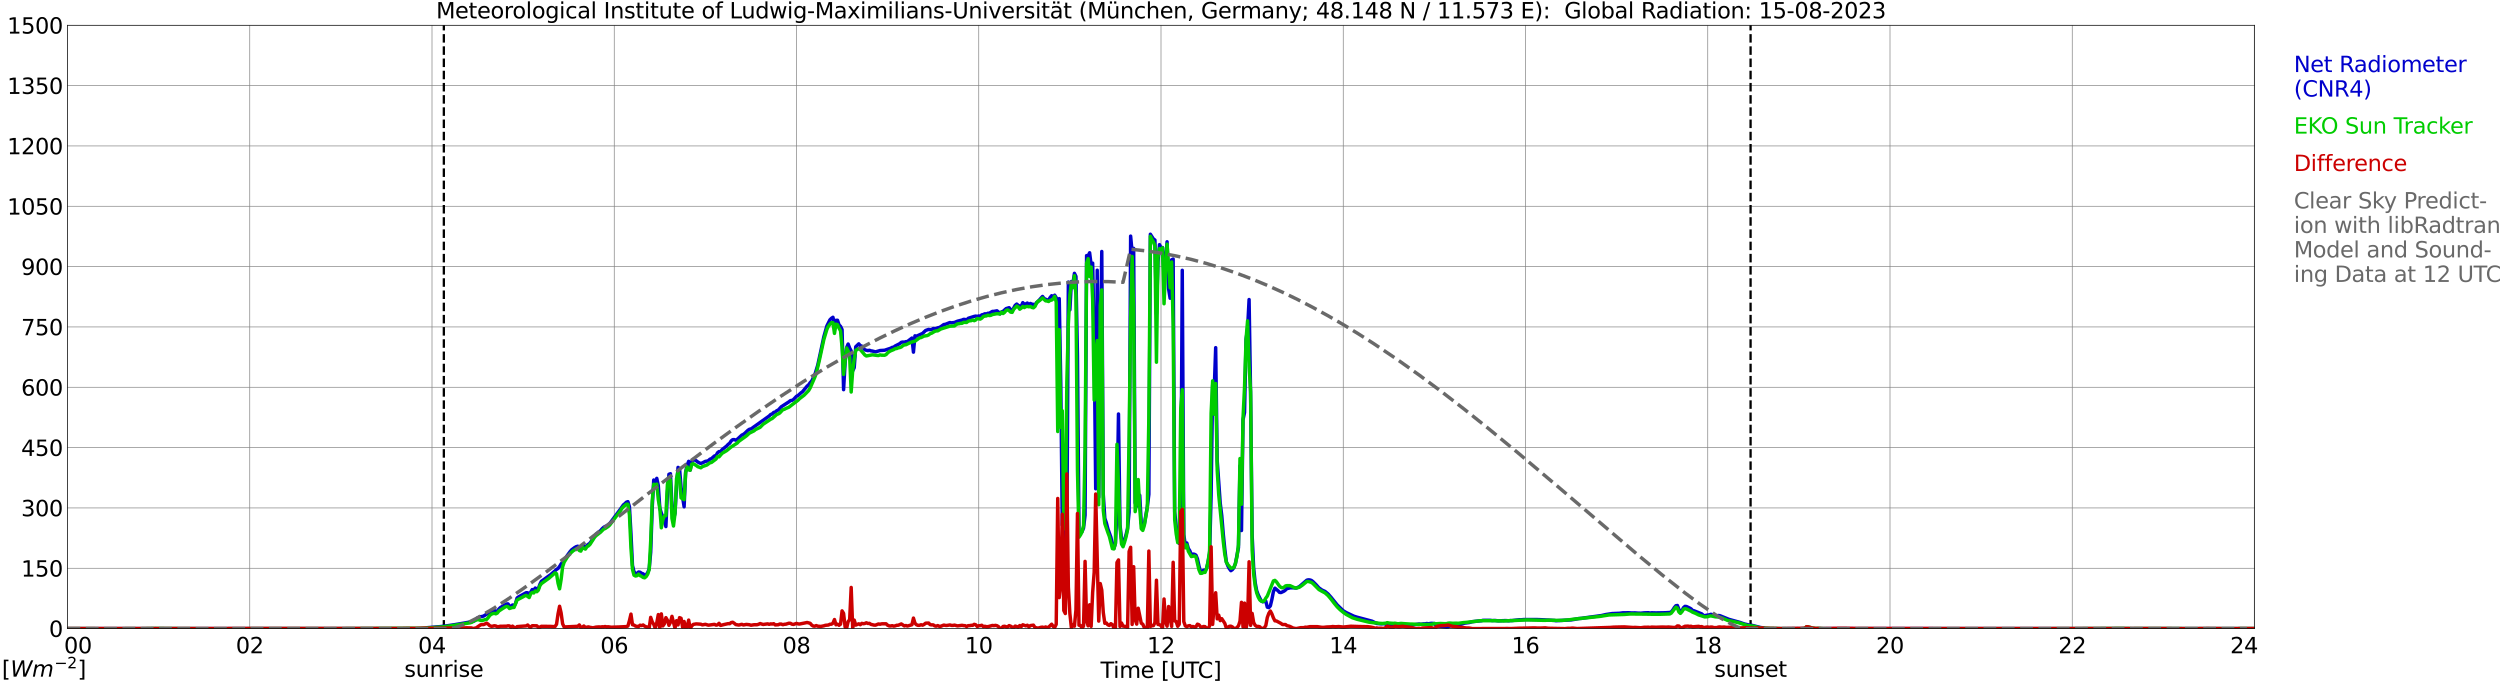 <?xml version="1.0" encoding="utf-8" standalone="no"?>
<!DOCTYPE svg PUBLIC "-//W3C//DTD SVG 1.1//EN"
  "http://www.w3.org/Graphics/SVG/1.1/DTD/svg11.dtd">
<svg xmlns:xlink="http://www.w3.org/1999/xlink" width="1085.4pt" height="296.64pt" viewBox="0 0 1085.4 296.64" xmlns="http://www.w3.org/2000/svg" version="1.1">
 <defs>
  <style type="text/css">*{stroke-linejoin: round; stroke-linecap: butt}</style>
 </defs>
 <g id="figure_1">
  <g id="patch_1">
   <path d="M 0 296.64 
L 1085.4 296.64 
L 1085.4 0 
L 0 0 
z
" style="fill: #ffffff"/>
  </g>
  <g id="axes_1">
   <g id="patch_2">
    <path d="M 29.306 272.909 
L 978.814 272.909 
L 978.814 10.976 
L 29.306 10.976 
z
" style="fill: #ffffff"/>
   </g>
   <g id="patch_3">
    <path d="M 978.814 272.909 
L 978.814 272.909 
L 978.814 10.976 
L 978.814 10.976 
z
" clip-path="url(#p63ba41b10f)" style="fill: #d3d3d3; opacity: 0.25; stroke: #d3d3d3; stroke-linejoin: miter"/>
   </g>
   <g id="matplotlib.axis_1">
    <g id="xtick_1">
     <g id="line2d_1">
      <path d="M 29.306 272.909 
L 29.306 10.976 
" clip-path="url(#p63ba41b10f)" style="fill: none; stroke: #808080; stroke-width: 0.3; stroke-linecap: square"/>
     </g>
     <g id="line2d_2"/>
     <g id="text_1">
      <!--    00 -->
      <g transform="translate(18.733 283.627) scale(0.095 -0.095)">
       <defs>
        <path id="DejaVuSans-20" transform="scale(0.016)"/>
        <path id="DejaVuSans-30" d="M 2034 4250 
Q 1547 4250 1301 3770 
Q 1056 3291 1056 2328 
Q 1056 1369 1301 889 
Q 1547 409 2034 409 
Q 2525 409 2770 889 
Q 3016 1369 3016 2328 
Q 3016 3291 2770 3770 
Q 2525 4250 2034 4250 
z
M 2034 4750 
Q 2819 4750 3233 4129 
Q 3647 3509 3647 2328 
Q 3647 1150 3233 529 
Q 2819 -91 2034 -91 
Q 1250 -91 836 529 
Q 422 1150 422 2328 
Q 422 3509 836 4129 
Q 1250 4750 2034 4750 
z
" transform="scale(0.016)"/>
       </defs>
       <use xlink:href="#DejaVuSans-20"/>
       <use xlink:href="#DejaVuSans-20" transform="translate(31.787 0)"/>
       <use xlink:href="#DejaVuSans-20" transform="translate(63.574 0)"/>
       <use xlink:href="#DejaVuSans-30" transform="translate(95.361 0)"/>
       <use xlink:href="#DejaVuSans-30" transform="translate(158.984 0)"/>
      </g>
     </g>
    </g>
    <g id="xtick_2">
     <g id="line2d_3">
      <path d="M 108.431 272.909 
L 108.431 10.976 
" clip-path="url(#p63ba41b10f)" style="fill: none; stroke: #808080; stroke-width: 0.3; stroke-linecap: square"/>
     </g>
     <g id="line2d_4"/>
     <g id="text_2">
      <!-- 02 -->
      <g transform="translate(102.387 283.627) scale(0.095 -0.095)">
       <defs>
        <path id="DejaVuSans-32" d="M 1228 531 
L 3431 531 
L 3431 0 
L 469 0 
L 469 531 
Q 828 903 1448 1529 
Q 2069 2156 2228 2338 
Q 2531 2678 2651 2914 
Q 2772 3150 2772 3378 
Q 2772 3750 2511 3984 
Q 2250 4219 1831 4219 
Q 1534 4219 1204 4116 
Q 875 4013 500 3803 
L 500 4441 
Q 881 4594 1212 4672 
Q 1544 4750 1819 4750 
Q 2544 4750 2975 4387 
Q 3406 4025 3406 3419 
Q 3406 3131 3298 2873 
Q 3191 2616 2906 2266 
Q 2828 2175 2409 1742 
Q 1991 1309 1228 531 
z
" transform="scale(0.016)"/>
       </defs>
       <use xlink:href="#DejaVuSans-30"/>
       <use xlink:href="#DejaVuSans-32" transform="translate(63.623 0)"/>
      </g>
     </g>
    </g>
    <g id="xtick_3">
     <g id="line2d_5">
      <path d="M 187.557 272.909 
L 187.557 10.976 
" clip-path="url(#p63ba41b10f)" style="fill: none; stroke: #808080; stroke-width: 0.3; stroke-linecap: square"/>
     </g>
     <g id="line2d_6"/>
     <g id="text_3">
      <!-- 04 -->
      <g transform="translate(181.513 283.627) scale(0.095 -0.095)">
       <defs>
        <path id="DejaVuSans-34" d="M 2419 4116 
L 825 1625 
L 2419 1625 
L 2419 4116 
z
M 2253 4666 
L 3047 4666 
L 3047 1625 
L 3713 1625 
L 3713 1100 
L 3047 1100 
L 3047 0 
L 2419 0 
L 2419 1100 
L 313 1100 
L 313 1709 
L 2253 4666 
z
" transform="scale(0.016)"/>
       </defs>
       <use xlink:href="#DejaVuSans-30"/>
       <use xlink:href="#DejaVuSans-34" transform="translate(63.623 0)"/>
      </g>
     </g>
    </g>
    <g id="xtick_4">
     <g id="line2d_7">
      <path d="M 266.683 272.909 
L 266.683 10.976 
" clip-path="url(#p63ba41b10f)" style="fill: none; stroke: #808080; stroke-width: 0.3; stroke-linecap: square"/>
     </g>
     <g id="line2d_8"/>
     <g id="text_4">
      <!-- 06 -->
      <g transform="translate(260.638 283.627) scale(0.095 -0.095)">
       <defs>
        <path id="DejaVuSans-36" d="M 2113 2584 
Q 1688 2584 1439 2293 
Q 1191 2003 1191 1497 
Q 1191 994 1439 701 
Q 1688 409 2113 409 
Q 2538 409 2786 701 
Q 3034 994 3034 1497 
Q 3034 2003 2786 2293 
Q 2538 2584 2113 2584 
z
M 3366 4563 
L 3366 3988 
Q 3128 4100 2886 4159 
Q 2644 4219 2406 4219 
Q 1781 4219 1451 3797 
Q 1122 3375 1075 2522 
Q 1259 2794 1537 2939 
Q 1816 3084 2150 3084 
Q 2853 3084 3261 2657 
Q 3669 2231 3669 1497 
Q 3669 778 3244 343 
Q 2819 -91 2113 -91 
Q 1303 -91 875 529 
Q 447 1150 447 2328 
Q 447 3434 972 4092 
Q 1497 4750 2381 4750 
Q 2619 4750 2861 4703 
Q 3103 4656 3366 4563 
z
" transform="scale(0.016)"/>
       </defs>
       <use xlink:href="#DejaVuSans-30"/>
       <use xlink:href="#DejaVuSans-36" transform="translate(63.623 0)"/>
      </g>
     </g>
    </g>
    <g id="xtick_5">
     <g id="line2d_9">
      <path d="M 345.808 272.909 
L 345.808 10.976 
" clip-path="url(#p63ba41b10f)" style="fill: none; stroke: #808080; stroke-width: 0.3; stroke-linecap: square"/>
     </g>
     <g id="line2d_10"/>
     <g id="text_5">
      <!-- 08 -->
      <g transform="translate(339.764 283.627) scale(0.095 -0.095)">
       <defs>
        <path id="DejaVuSans-38" d="M 2034 2216 
Q 1584 2216 1326 1975 
Q 1069 1734 1069 1313 
Q 1069 891 1326 650 
Q 1584 409 2034 409 
Q 2484 409 2743 651 
Q 3003 894 3003 1313 
Q 3003 1734 2745 1975 
Q 2488 2216 2034 2216 
z
M 1403 2484 
Q 997 2584 770 2862 
Q 544 3141 544 3541 
Q 544 4100 942 4425 
Q 1341 4750 2034 4750 
Q 2731 4750 3128 4425 
Q 3525 4100 3525 3541 
Q 3525 3141 3298 2862 
Q 3072 2584 2669 2484 
Q 3125 2378 3379 2068 
Q 3634 1759 3634 1313 
Q 3634 634 3220 271 
Q 2806 -91 2034 -91 
Q 1263 -91 848 271 
Q 434 634 434 1313 
Q 434 1759 690 2068 
Q 947 2378 1403 2484 
z
M 1172 3481 
Q 1172 3119 1398 2916 
Q 1625 2713 2034 2713 
Q 2441 2713 2670 2916 
Q 2900 3119 2900 3481 
Q 2900 3844 2670 4047 
Q 2441 4250 2034 4250 
Q 1625 4250 1398 4047 
Q 1172 3844 1172 3481 
z
" transform="scale(0.016)"/>
       </defs>
       <use xlink:href="#DejaVuSans-30"/>
       <use xlink:href="#DejaVuSans-38" transform="translate(63.623 0)"/>
      </g>
     </g>
    </g>
    <g id="xtick_6">
     <g id="line2d_11">
      <path d="M 424.934 272.909 
L 424.934 10.976 
" clip-path="url(#p63ba41b10f)" style="fill: none; stroke: #808080; stroke-width: 0.3; stroke-linecap: square"/>
     </g>
     <g id="line2d_12"/>
     <g id="text_6">
      <!-- 10 -->
      <g transform="translate(418.89 283.627) scale(0.095 -0.095)">
       <defs>
        <path id="DejaVuSans-31" d="M 794 531 
L 1825 531 
L 1825 4091 
L 703 3866 
L 703 4441 
L 1819 4666 
L 2450 4666 
L 2450 531 
L 3481 531 
L 3481 0 
L 794 0 
L 794 531 
z
" transform="scale(0.016)"/>
       </defs>
       <use xlink:href="#DejaVuSans-31"/>
       <use xlink:href="#DejaVuSans-30" transform="translate(63.623 0)"/>
      </g>
     </g>
    </g>
    <g id="xtick_7">
     <g id="line2d_13">
      <path d="M 504.06 272.909 
L 504.06 10.976 
" clip-path="url(#p63ba41b10f)" style="fill: none; stroke: #808080; stroke-width: 0.3; stroke-linecap: square"/>
     </g>
     <g id="line2d_14"/>
     <g id="text_7">
      <!-- 12 -->
      <g transform="translate(498.015 283.627) scale(0.095 -0.095)">
       <use xlink:href="#DejaVuSans-31"/>
       <use xlink:href="#DejaVuSans-32" transform="translate(63.623 0)"/>
      </g>
     </g>
    </g>
    <g id="xtick_8">
     <g id="line2d_15">
      <path d="M 583.185 272.909 
L 583.185 10.976 
" clip-path="url(#p63ba41b10f)" style="fill: none; stroke: #808080; stroke-width: 0.3; stroke-linecap: square"/>
     </g>
     <g id="line2d_16"/>
     <g id="text_8">
      <!-- 14 -->
      <g transform="translate(577.141 283.627) scale(0.095 -0.095)">
       <use xlink:href="#DejaVuSans-31"/>
       <use xlink:href="#DejaVuSans-34" transform="translate(63.623 0)"/>
      </g>
     </g>
    </g>
    <g id="xtick_9">
     <g id="line2d_17">
      <path d="M 662.311 272.909 
L 662.311 10.976 
" clip-path="url(#p63ba41b10f)" style="fill: none; stroke: #808080; stroke-width: 0.3; stroke-linecap: square"/>
     </g>
     <g id="line2d_18"/>
     <g id="text_9">
      <!-- 16 -->
      <g transform="translate(656.267 283.627) scale(0.095 -0.095)">
       <use xlink:href="#DejaVuSans-31"/>
       <use xlink:href="#DejaVuSans-36" transform="translate(63.623 0)"/>
      </g>
     </g>
    </g>
    <g id="xtick_10">
     <g id="line2d_19">
      <path d="M 741.437 272.909 
L 741.437 10.976 
" clip-path="url(#p63ba41b10f)" style="fill: none; stroke: #808080; stroke-width: 0.3; stroke-linecap: square"/>
     </g>
     <g id="line2d_20"/>
     <g id="text_10">
      <!-- 18 -->
      <g transform="translate(735.392 283.627) scale(0.095 -0.095)">
       <use xlink:href="#DejaVuSans-31"/>
       <use xlink:href="#DejaVuSans-38" transform="translate(63.623 0)"/>
      </g>
     </g>
    </g>
    <g id="xtick_11">
     <g id="line2d_21">
      <path d="M 820.562 272.909 
L 820.562 10.976 
" clip-path="url(#p63ba41b10f)" style="fill: none; stroke: #808080; stroke-width: 0.3; stroke-linecap: square"/>
     </g>
     <g id="line2d_22"/>
     <g id="text_11">
      <!-- 20 -->
      <g transform="translate(814.518 283.627) scale(0.095 -0.095)">
       <use xlink:href="#DejaVuSans-32"/>
       <use xlink:href="#DejaVuSans-30" transform="translate(63.623 0)"/>
      </g>
     </g>
    </g>
    <g id="xtick_12">
     <g id="line2d_23">
      <path d="M 899.688 272.909 
L 899.688 10.976 
" clip-path="url(#p63ba41b10f)" style="fill: none; stroke: #808080; stroke-width: 0.3; stroke-linecap: square"/>
     </g>
     <g id="line2d_24"/>
     <g id="text_12">
      <!-- 22 -->
      <g transform="translate(893.644 283.627) scale(0.095 -0.095)">
       <use xlink:href="#DejaVuSans-32"/>
       <use xlink:href="#DejaVuSans-32" transform="translate(63.623 0)"/>
      </g>
     </g>
    </g>
    <g id="xtick_13">
     <g id="line2d_25">
      <path d="M 978.814 272.909 
L 978.814 10.976 
" clip-path="url(#p63ba41b10f)" style="fill: none; stroke: #808080; stroke-width: 0.3; stroke-linecap: square"/>
     </g>
     <g id="line2d_26"/>
     <g id="text_13">
      <!-- 24    -->
      <g transform="translate(968.241 283.627) scale(0.095 -0.095)">
       <use xlink:href="#DejaVuSans-32"/>
       <use xlink:href="#DejaVuSans-34" transform="translate(63.623 0)"/>
       <use xlink:href="#DejaVuSans-20" transform="translate(127.246 0)"/>
       <use xlink:href="#DejaVuSans-20" transform="translate(159.033 0)"/>
       <use xlink:href="#DejaVuSans-20" transform="translate(190.82 0)"/>
      </g>
     </g>
    </g>
    <g id="text_14">
     <!-- Time [UTC] -->
     <g transform="translate(477.806 294.322) scale(0.095 -0.095)">
      <defs>
       <path id="DejaVuSans-54" d="M -19 4666 
L 3928 4666 
L 3928 4134 
L 2272 4134 
L 2272 0 
L 1638 0 
L 1638 4134 
L -19 4134 
L -19 4666 
z
" transform="scale(0.016)"/>
       <path id="DejaVuSans-69" d="M 603 3500 
L 1178 3500 
L 1178 0 
L 603 0 
L 603 3500 
z
M 603 4863 
L 1178 4863 
L 1178 4134 
L 603 4134 
L 603 4863 
z
" transform="scale(0.016)"/>
       <path id="DejaVuSans-6d" d="M 3328 2828 
Q 3544 3216 3844 3400 
Q 4144 3584 4550 3584 
Q 5097 3584 5394 3201 
Q 5691 2819 5691 2113 
L 5691 0 
L 5113 0 
L 5113 2094 
Q 5113 2597 4934 2840 
Q 4756 3084 4391 3084 
Q 3944 3084 3684 2787 
Q 3425 2491 3425 1978 
L 3425 0 
L 2847 0 
L 2847 2094 
Q 2847 2600 2669 2842 
Q 2491 3084 2119 3084 
Q 1678 3084 1418 2786 
Q 1159 2488 1159 1978 
L 1159 0 
L 581 0 
L 581 3500 
L 1159 3500 
L 1159 2956 
Q 1356 3278 1631 3431 
Q 1906 3584 2284 3584 
Q 2666 3584 2933 3390 
Q 3200 3197 3328 2828 
z
" transform="scale(0.016)"/>
       <path id="DejaVuSans-65" d="M 3597 1894 
L 3597 1613 
L 953 1613 
Q 991 1019 1311 708 
Q 1631 397 2203 397 
Q 2534 397 2845 478 
Q 3156 559 3463 722 
L 3463 178 
Q 3153 47 2828 -22 
Q 2503 -91 2169 -91 
Q 1331 -91 842 396 
Q 353 884 353 1716 
Q 353 2575 817 3079 
Q 1281 3584 2069 3584 
Q 2775 3584 3186 3129 
Q 3597 2675 3597 1894 
z
M 3022 2063 
Q 3016 2534 2758 2815 
Q 2500 3097 2075 3097 
Q 1594 3097 1305 2825 
Q 1016 2553 972 2059 
L 3022 2063 
z
" transform="scale(0.016)"/>
       <path id="DejaVuSans-5b" d="M 550 4863 
L 1875 4863 
L 1875 4416 
L 1125 4416 
L 1125 -397 
L 1875 -397 
L 1875 -844 
L 550 -844 
L 550 4863 
z
" transform="scale(0.016)"/>
       <path id="DejaVuSans-55" d="M 556 4666 
L 1191 4666 
L 1191 1831 
Q 1191 1081 1462 751 
Q 1734 422 2344 422 
Q 2950 422 3222 751 
Q 3494 1081 3494 1831 
L 3494 4666 
L 4128 4666 
L 4128 1753 
Q 4128 841 3676 375 
Q 3225 -91 2344 -91 
Q 1459 -91 1007 375 
Q 556 841 556 1753 
L 556 4666 
z
" transform="scale(0.016)"/>
       <path id="DejaVuSans-43" d="M 4122 4306 
L 4122 3641 
Q 3803 3938 3442 4084 
Q 3081 4231 2675 4231 
Q 1875 4231 1450 3742 
Q 1025 3253 1025 2328 
Q 1025 1406 1450 917 
Q 1875 428 2675 428 
Q 3081 428 3442 575 
Q 3803 722 4122 1019 
L 4122 359 
Q 3791 134 3420 21 
Q 3050 -91 2638 -91 
Q 1578 -91 968 557 
Q 359 1206 359 2328 
Q 359 3453 968 4101 
Q 1578 4750 2638 4750 
Q 3056 4750 3426 4639 
Q 3797 4528 4122 4306 
z
" transform="scale(0.016)"/>
       <path id="DejaVuSans-5d" d="M 1947 4863 
L 1947 -844 
L 622 -844 
L 622 -397 
L 1369 -397 
L 1369 4416 
L 622 4416 
L 622 4863 
L 1947 4863 
z
" transform="scale(0.016)"/>
      </defs>
      <use xlink:href="#DejaVuSans-54"/>
      <use xlink:href="#DejaVuSans-69" transform="translate(57.959 0)"/>
      <use xlink:href="#DejaVuSans-6d" transform="translate(85.742 0)"/>
      <use xlink:href="#DejaVuSans-65" transform="translate(183.154 0)"/>
      <use xlink:href="#DejaVuSans-20" transform="translate(244.678 0)"/>
      <use xlink:href="#DejaVuSans-5b" transform="translate(276.465 0)"/>
      <use xlink:href="#DejaVuSans-55" transform="translate(315.479 0)"/>
      <use xlink:href="#DejaVuSans-54" transform="translate(388.672 0)"/>
      <use xlink:href="#DejaVuSans-43" transform="translate(443.881 0)"/>
      <use xlink:href="#DejaVuSans-5d" transform="translate(513.705 0)"/>
     </g>
    </g>
   </g>
   <g id="matplotlib.axis_2">
    <g id="ytick_1">
     <g id="line2d_27">
      <path d="M 29.306 272.909 
L 978.814 272.909 
" clip-path="url(#p63ba41b10f)" style="fill: none; stroke: #808080; stroke-width: 0.3; stroke-linecap: square"/>
     </g>
     <g id="line2d_28"/>
     <g id="text_15">
      <!-- 0 -->
      <g transform="translate(21.261 276.518) scale(0.095 -0.095)">
       <use xlink:href="#DejaVuSans-30"/>
      </g>
     </g>
    </g>
    <g id="ytick_2">
     <g id="line2d_29">
      <path d="M 29.306 246.715 
L 978.814 246.715 
" clip-path="url(#p63ba41b10f)" style="fill: none; stroke: #808080; stroke-width: 0.3; stroke-linecap: square"/>
     </g>
     <g id="line2d_30"/>
     <g id="text_16">
      <!-- 150 -->
      <g transform="translate(9.173 250.325) scale(0.095 -0.095)">
       <defs>
        <path id="DejaVuSans-35" d="M 691 4666 
L 3169 4666 
L 3169 4134 
L 1269 4134 
L 1269 2991 
Q 1406 3038 1543 3061 
Q 1681 3084 1819 3084 
Q 2600 3084 3056 2656 
Q 3513 2228 3513 1497 
Q 3513 744 3044 326 
Q 2575 -91 1722 -91 
Q 1428 -91 1123 -41 
Q 819 9 494 109 
L 494 744 
Q 775 591 1075 516 
Q 1375 441 1709 441 
Q 2250 441 2565 725 
Q 2881 1009 2881 1497 
Q 2881 1984 2565 2268 
Q 2250 2553 1709 2553 
Q 1456 2553 1204 2497 
Q 953 2441 691 2322 
L 691 4666 
z
" transform="scale(0.016)"/>
       </defs>
       <use xlink:href="#DejaVuSans-31"/>
       <use xlink:href="#DejaVuSans-35" transform="translate(63.623 0)"/>
       <use xlink:href="#DejaVuSans-30" transform="translate(127.246 0)"/>
      </g>
     </g>
    </g>
    <g id="ytick_3">
     <g id="line2d_31">
      <path d="M 29.306 220.522 
L 978.814 220.522 
" clip-path="url(#p63ba41b10f)" style="fill: none; stroke: #808080; stroke-width: 0.3; stroke-linecap: square"/>
     </g>
     <g id="line2d_32"/>
     <g id="text_17">
      <!-- 300 -->
      <g transform="translate(9.173 224.131) scale(0.095 -0.095)">
       <defs>
        <path id="DejaVuSans-33" d="M 2597 2516 
Q 3050 2419 3304 2112 
Q 3559 1806 3559 1356 
Q 3559 666 3084 287 
Q 2609 -91 1734 -91 
Q 1441 -91 1130 -33 
Q 819 25 488 141 
L 488 750 
Q 750 597 1062 519 
Q 1375 441 1716 441 
Q 2309 441 2620 675 
Q 2931 909 2931 1356 
Q 2931 1769 2642 2001 
Q 2353 2234 1838 2234 
L 1294 2234 
L 1294 2753 
L 1863 2753 
Q 2328 2753 2575 2939 
Q 2822 3125 2822 3475 
Q 2822 3834 2567 4026 
Q 2313 4219 1838 4219 
Q 1578 4219 1281 4162 
Q 984 4106 628 3988 
L 628 4550 
Q 988 4650 1302 4700 
Q 1616 4750 1894 4750 
Q 2613 4750 3031 4423 
Q 3450 4097 3450 3541 
Q 3450 3153 3228 2886 
Q 3006 2619 2597 2516 
z
" transform="scale(0.016)"/>
       </defs>
       <use xlink:href="#DejaVuSans-33"/>
       <use xlink:href="#DejaVuSans-30" transform="translate(63.623 0)"/>
       <use xlink:href="#DejaVuSans-30" transform="translate(127.246 0)"/>
      </g>
     </g>
    </g>
    <g id="ytick_4">
     <g id="line2d_33">
      <path d="M 29.306 194.329 
L 978.814 194.329 
" clip-path="url(#p63ba41b10f)" style="fill: none; stroke: #808080; stroke-width: 0.3; stroke-linecap: square"/>
     </g>
     <g id="line2d_34"/>
     <g id="text_18">
      <!-- 450 -->
      <g transform="translate(9.173 197.938) scale(0.095 -0.095)">
       <use xlink:href="#DejaVuSans-34"/>
       <use xlink:href="#DejaVuSans-35" transform="translate(63.623 0)"/>
       <use xlink:href="#DejaVuSans-30" transform="translate(127.246 0)"/>
      </g>
     </g>
    </g>
    <g id="ytick_5">
     <g id="line2d_35">
      <path d="M 29.306 168.136 
L 978.814 168.136 
" clip-path="url(#p63ba41b10f)" style="fill: none; stroke: #808080; stroke-width: 0.3; stroke-linecap: square"/>
     </g>
     <g id="line2d_36"/>
     <g id="text_19">
      <!-- 600 -->
      <g transform="translate(9.173 171.745) scale(0.095 -0.095)">
       <use xlink:href="#DejaVuSans-36"/>
       <use xlink:href="#DejaVuSans-30" transform="translate(63.623 0)"/>
       <use xlink:href="#DejaVuSans-30" transform="translate(127.246 0)"/>
      </g>
     </g>
    </g>
    <g id="ytick_6">
     <g id="line2d_37">
      <path d="M 29.306 141.942 
L 978.814 141.942 
" clip-path="url(#p63ba41b10f)" style="fill: none; stroke: #808080; stroke-width: 0.3; stroke-linecap: square"/>
     </g>
     <g id="line2d_38"/>
     <g id="text_20">
      <!-- 750 -->
      <g transform="translate(9.173 145.551) scale(0.095 -0.095)">
       <defs>
        <path id="DejaVuSans-37" d="M 525 4666 
L 3525 4666 
L 3525 4397 
L 1831 0 
L 1172 0 
L 2766 4134 
L 525 4134 
L 525 4666 
z
" transform="scale(0.016)"/>
       </defs>
       <use xlink:href="#DejaVuSans-37"/>
       <use xlink:href="#DejaVuSans-35" transform="translate(63.623 0)"/>
       <use xlink:href="#DejaVuSans-30" transform="translate(127.246 0)"/>
      </g>
     </g>
    </g>
    <g id="ytick_7">
     <g id="line2d_39">
      <path d="M 29.306 115.749 
L 978.814 115.749 
" clip-path="url(#p63ba41b10f)" style="fill: none; stroke: #808080; stroke-width: 0.3; stroke-linecap: square"/>
     </g>
     <g id="line2d_40"/>
     <g id="text_21">
      <!-- 900 -->
      <g transform="translate(9.173 119.358) scale(0.095 -0.095)">
       <defs>
        <path id="DejaVuSans-39" d="M 703 97 
L 703 672 
Q 941 559 1184 500 
Q 1428 441 1663 441 
Q 2288 441 2617 861 
Q 2947 1281 2994 2138 
Q 2813 1869 2534 1725 
Q 2256 1581 1919 1581 
Q 1219 1581 811 2004 
Q 403 2428 403 3163 
Q 403 3881 828 4315 
Q 1253 4750 1959 4750 
Q 2769 4750 3195 4129 
Q 3622 3509 3622 2328 
Q 3622 1225 3098 567 
Q 2575 -91 1691 -91 
Q 1453 -91 1209 -44 
Q 966 3 703 97 
z
M 1959 2075 
Q 2384 2075 2632 2365 
Q 2881 2656 2881 3163 
Q 2881 3666 2632 3958 
Q 2384 4250 1959 4250 
Q 1534 4250 1286 3958 
Q 1038 3666 1038 3163 
Q 1038 2656 1286 2365 
Q 1534 2075 1959 2075 
z
" transform="scale(0.016)"/>
       </defs>
       <use xlink:href="#DejaVuSans-39"/>
       <use xlink:href="#DejaVuSans-30" transform="translate(63.623 0)"/>
       <use xlink:href="#DejaVuSans-30" transform="translate(127.246 0)"/>
      </g>
     </g>
    </g>
    <g id="ytick_8">
     <g id="line2d_41">
      <path d="M 29.306 89.556 
L 978.814 89.556 
" clip-path="url(#p63ba41b10f)" style="fill: none; stroke: #808080; stroke-width: 0.3; stroke-linecap: square"/>
     </g>
     <g id="line2d_42"/>
     <g id="text_22">
      <!-- 1050 -->
      <g transform="translate(3.128 93.165) scale(0.095 -0.095)">
       <use xlink:href="#DejaVuSans-31"/>
       <use xlink:href="#DejaVuSans-30" transform="translate(63.623 0)"/>
       <use xlink:href="#DejaVuSans-35" transform="translate(127.246 0)"/>
       <use xlink:href="#DejaVuSans-30" transform="translate(190.869 0)"/>
      </g>
     </g>
    </g>
    <g id="ytick_9">
     <g id="line2d_43">
      <path d="M 29.306 63.362 
L 978.814 63.362 
" clip-path="url(#p63ba41b10f)" style="fill: none; stroke: #808080; stroke-width: 0.3; stroke-linecap: square"/>
     </g>
     <g id="line2d_44"/>
     <g id="text_23">
      <!-- 1200 -->
      <g transform="translate(3.128 66.972) scale(0.095 -0.095)">
       <use xlink:href="#DejaVuSans-31"/>
       <use xlink:href="#DejaVuSans-32" transform="translate(63.623 0)"/>
       <use xlink:href="#DejaVuSans-30" transform="translate(127.246 0)"/>
       <use xlink:href="#DejaVuSans-30" transform="translate(190.869 0)"/>
      </g>
     </g>
    </g>
    <g id="ytick_10">
     <g id="line2d_45">
      <path d="M 29.306 37.169 
L 978.814 37.169 
" clip-path="url(#p63ba41b10f)" style="fill: none; stroke: #808080; stroke-width: 0.3; stroke-linecap: square"/>
     </g>
     <g id="line2d_46"/>
     <g id="text_24">
      <!-- 1350 -->
      <g transform="translate(3.128 40.778) scale(0.095 -0.095)">
       <use xlink:href="#DejaVuSans-31"/>
       <use xlink:href="#DejaVuSans-33" transform="translate(63.623 0)"/>
       <use xlink:href="#DejaVuSans-35" transform="translate(127.246 0)"/>
       <use xlink:href="#DejaVuSans-30" transform="translate(190.869 0)"/>
      </g>
     </g>
    </g>
    <g id="ytick_11">
     <g id="line2d_47">
      <path d="M 29.306 10.976 
L 978.814 10.976 
" clip-path="url(#p63ba41b10f)" style="fill: none; stroke: #808080; stroke-width: 0.3; stroke-linecap: square"/>
     </g>
     <g id="line2d_48"/>
     <g id="text_25">
      <!-- 1500 -->
      <g transform="translate(3.128 14.585) scale(0.095 -0.095)">
       <use xlink:href="#DejaVuSans-31"/>
       <use xlink:href="#DejaVuSans-35" transform="translate(63.623 0)"/>
       <use xlink:href="#DejaVuSans-30" transform="translate(127.246 0)"/>
       <use xlink:href="#DejaVuSans-30" transform="translate(190.869 0)"/>
      </g>
     </g>
    </g>
   </g>
   <g id="line2d_49">
    <path d="M 192.7 272.909 
L 192.7 10.976 
" clip-path="url(#p63ba41b10f)" style="fill: none; stroke-dasharray: 3.7,1.6; stroke-dashoffset: 0; stroke: #000000"/>
   </g>
   <g id="line2d_50">
    <path d="M 760.031 272.909 
L 760.031 10.976 
" clip-path="url(#p63ba41b10f)" style="fill: none; stroke-dasharray: 3.7,1.6; stroke-dashoffset: 0; stroke: #000000"/>
   </g>
   <g id="line2d_51">
    <path d="M 29.306 272.909 
L 184.92 272.909 
L 185.579 272.505 
L 191.513 272.018 
L 194.81 271.587 
L 197.448 271.194 
L 200.085 270.749 
L 203.382 270.169 
L 205.36 269.818 
L 206.02 269.533 
L 207.339 268.25 
L 208.657 267.738 
L 209.317 267.656 
L 209.976 267.454 
L 211.954 266.238 
L 214.592 265.037 
L 215.251 265.36 
L 215.91 265.36 
L 216.57 264.455 
L 217.229 263.781 
L 219.867 262.241 
L 220.526 262.173 
L 221.186 263.023 
L 221.845 263.388 
L 222.504 262.672 
L 223.164 263.132 
L 223.823 261.998 
L 224.482 259.634 
L 225.142 259.149 
L 226.461 258.419 
L 228.439 257.326 
L 229.098 257.366 
L 229.757 258.541 
L 230.417 257.083 
L 231.076 255.962 
L 231.736 256.218 
L 232.395 255.312 
L 233.054 255.691 
L 233.714 255.637 
L 234.373 253.72 
L 235.033 252.396 
L 238.989 249.546 
L 240.967 247.831 
L 241.626 247.21 
L 242.286 246.791 
L 242.945 245.954 
L 243.604 244.847 
L 244.264 244.023 
L 244.923 243.387 
L 246.242 241.227 
L 247.561 239.416 
L 248.22 238.674 
L 249.539 237.701 
L 250.198 237.337 
L 250.858 237.148 
L 251.517 237.445 
L 252.176 238.768 
L 252.836 237.013 
L 253.495 236.973 
L 254.155 237.918 
L 254.814 236.811 
L 256.133 235.812 
L 257.451 233.975 
L 258.111 232.772 
L 258.77 231.935 
L 260.089 230.883 
L 260.748 230.369 
L 261.408 229.571 
L 262.067 228.963 
L 262.726 228.572 
L 263.386 228.356 
L 264.705 227.317 
L 269.32 221.118 
L 270.639 219.226 
L 271.298 218.701 
L 271.958 218.025 
L 272.617 217.809 
L 273.277 220.011 
L 273.936 231.679 
L 274.595 245.495 
L 275.255 248.196 
L 275.914 249.007 
L 276.573 248.979 
L 277.233 248.345 
L 277.892 248.439 
L 278.552 248.91 
L 279.211 249.127 
L 279.87 249.789 
L 280.53 249.56 
L 281.189 248.628 
L 281.849 247.021 
L 282.508 239.741 
L 283.167 220.362 
L 283.827 208.396 
L 284.486 210.34 
L 285.145 207.68 
L 285.805 210.787 
L 286.464 220.604 
L 287.124 222.766 
L 288.442 226.047 
L 289.102 228.612 
L 289.761 213.946 
L 290.42 205.924 
L 291.08 205.667 
L 291.739 219.754 
L 292.399 225.628 
L 293.058 222.806 
L 293.717 211.286 
L 294.377 202.926 
L 295.036 203.479 
L 295.696 211.692 
L 297.014 220.025 
L 297.674 204.925 
L 298.333 201.927 
L 298.992 200.292 
L 299.652 204.087 
L 300.311 200.455 
L 300.971 199.482 
L 301.63 199.698 
L 302.289 200.063 
L 302.949 200.589 
L 303.608 200.968 
L 304.267 201.197 
L 304.927 200.982 
L 306.246 200.306 
L 306.905 200.212 
L 307.564 199.981 
L 308.224 199.361 
L 308.883 199.131 
L 310.202 197.944 
L 310.861 197.807 
L 311.521 196.578 
L 312.18 196.052 
L 312.839 196.119 
L 313.499 195.214 
L 315.477 193.648 
L 316.136 192.932 
L 316.796 192.432 
L 317.455 191.42 
L 318.114 190.88 
L 318.774 190.852 
L 319.433 191.109 
L 320.093 190.732 
L 322.071 188.909 
L 322.73 188.598 
L 323.39 188.097 
L 324.708 186.827 
L 325.368 186.37 
L 326.027 186.247 
L 333.94 180.616 
L 334.599 179.954 
L 335.258 179.723 
L 335.918 179.049 
L 336.577 178.913 
L 337.236 178.306 
L 337.896 178.023 
L 339.215 176.591 
L 342.512 174.457 
L 343.171 173.931 
L 343.83 173.849 
L 344.49 173.458 
L 345.808 172.054 
L 346.468 171.729 
L 347.787 170.528 
L 348.446 170.041 
L 350.424 167.624 
L 351.083 167.07 
L 351.743 166.124 
L 352.402 165.436 
L 353.721 162.829 
L 355.04 158.507 
L 356.359 152.404 
L 357.677 146.219 
L 358.996 141.518 
L 360.315 138.858 
L 360.974 138.197 
L 361.634 137.75 
L 362.293 140.816 
L 362.952 139.073 
L 363.612 139.047 
L 364.271 141.018 
L 364.93 141.72 
L 365.59 143.112 
L 366.249 169.176 
L 366.909 157.522 
L 367.568 150.944 
L 368.227 149.365 
L 368.887 151.134 
L 369.546 152.336 
L 370.206 161.006 
L 370.865 159.642 
L 371.524 150.553 
L 372.843 149.283 
L 373.502 150.067 
L 374.162 150.256 
L 375.481 151.903 
L 376.799 152.227 
L 377.459 152.079 
L 378.118 152.322 
L 378.777 152.416 
L 380.096 152.767 
L 382.074 152.187 
L 384.053 152.065 
L 386.69 151.188 
L 387.349 150.824 
L 388.009 150.715 
L 388.668 150.202 
L 390.646 149.203 
L 391.306 148.622 
L 391.965 148.513 
L 392.624 148.567 
L 393.284 148.339 
L 393.943 148.298 
L 395.262 147.284 
L 395.921 146.772 
L 396.581 152.889 
L 397.24 145.8 
L 397.899 145.962 
L 400.537 144.759 
L 401.856 143.489 
L 403.175 143.004 
L 403.834 143.152 
L 404.493 143.058 
L 405.153 142.639 
L 405.812 142.693 
L 406.471 142.625 
L 407.131 142.328 
L 407.79 142.194 
L 408.45 141.843 
L 409.768 140.896 
L 410.428 140.816 
L 412.406 140.032 
L 413.065 140.168 
L 414.384 140.006 
L 415.703 139.452 
L 417.681 138.953 
L 418.34 138.654 
L 419 138.682 
L 419.659 139.113 
L 420.318 138.209 
L 422.956 137.372 
L 423.615 137.236 
L 424.275 137.358 
L 424.934 137.182 
L 425.593 137.278 
L 426.253 136.683 
L 426.912 136.574 
L 427.572 136.223 
L 428.231 136.332 
L 428.89 136.009 
L 429.55 135.981 
L 430.869 135.198 
L 431.528 135.184 
L 432.847 134.942 
L 433.506 135.455 
L 434.165 136.278 
L 434.825 135.387 
L 435.484 135.198 
L 436.803 133.995 
L 438.122 133.59 
L 438.781 134.482 
L 439.44 134.968 
L 440.759 132.563 
L 441.419 132.024 
L 442.078 132.591 
L 442.737 132.928 
L 443.397 132.888 
L 444.056 131.402 
L 444.716 132.078 
L 445.375 131.943 
L 446.034 131.578 
L 446.694 132.443 
L 447.353 131.753 
L 448.012 132.052 
L 448.672 132.132 
L 449.331 132.563 
L 449.991 131.39 
L 450.65 130.931 
L 451.969 129.404 
L 452.628 128.715 
L 453.287 129.593 
L 454.606 130.215 
L 455.266 130.281 
L 455.925 129.174 
L 456.584 128.392 
L 457.244 128.837 
L 457.903 128.161 
L 458.563 129.242 
L 459.222 130.862 
L 459.881 129.647 
L 460.541 166.435 
L 461.2 227.979 
L 461.859 219.902 
L 462.519 236.229 
L 463.178 232.894 
L 463.838 122.475 
L 464.497 134.523 
L 465.156 122.233 
L 465.816 123.177 
L 466.475 118.667 
L 467.134 120.018 
L 467.794 154.484 
L 468.453 231.747 
L 469.113 230.855 
L 469.772 230.8 
L 470.431 229.234 
L 471.091 223.683 
L 471.75 110.97 
L 472.409 111.104 
L 473.069 109.74 
L 473.728 114.981 
L 474.388 114.251 
L 475.047 149.215 
L 475.706 212.217 
L 476.366 117.317 
L 477.025 215.891 
L 477.685 152.107 
L 478.344 109.187 
L 479.003 214.648 
L 479.663 225.02 
L 480.322 226.952 
L 480.981 229.531 
L 482.3 233.245 
L 482.96 236.472 
L 483.619 238.107 
L 484.278 235.878 
L 484.938 221.577 
L 485.597 179.737 
L 486.256 227.87 
L 486.916 233.799 
L 487.575 236.284 
L 488.235 234.38 
L 488.894 232.124 
L 489.553 229.342 
L 490.213 222.347 
L 490.872 102.514 
L 491.532 109.566 
L 492.191 107.837 
L 492.85 218.336 
L 493.51 219.768 
L 494.169 217.038 
L 494.828 215.041 
L 495.488 227.222 
L 496.147 228.37 
L 496.807 227.708 
L 498.125 220.011 
L 498.785 214.622 
L 499.444 101.692 
L 500.763 103.758 
L 501.422 104.217 
L 502.082 136.265 
L 502.741 113.629 
L 503.4 106.216 
L 504.06 107.526 
L 504.719 107.458 
L 505.379 119.032 
L 506.038 113.765 
L 506.697 104.973 
L 507.357 125.46 
L 508.016 129.485 
L 508.675 112.793 
L 509.335 112.456 
L 509.994 222.253 
L 511.313 234.583 
L 511.972 235.919 
L 512.632 228.099 
L 513.291 117.357 
L 513.95 232.056 
L 514.61 236.689 
L 515.269 235.758 
L 515.929 238.135 
L 516.588 239.147 
L 517.247 240.876 
L 517.907 240.551 
L 518.566 240.646 
L 519.226 241.011 
L 519.885 242.617 
L 520.544 245.764 
L 521.204 248.128 
L 521.863 248.277 
L 522.522 247.575 
L 523.182 247.683 
L 523.841 246.873 
L 524.501 243.955 
L 525.16 240.228 
L 525.819 214.933 
L 526.479 167.179 
L 527.138 169.852 
L 527.797 150.944 
L 528.457 199.861 
L 529.776 218.47 
L 530.435 223.833 
L 531.094 231.813 
L 531.754 238.391 
L 532.413 243.832 
L 533.073 245.67 
L 533.732 246.885 
L 534.391 247.763 
L 535.051 247.304 
L 535.71 246.44 
L 536.369 244.657 
L 537.688 237.784 
L 538.348 202.264 
L 539.007 230.329 
L 539.666 182.29 
L 540.326 179.104 
L 540.985 147.326 
L 541.644 142.719 
L 542.304 130.052 
L 542.963 171.432 
L 543.623 232.178 
L 544.282 246.48 
L 544.941 252.936 
L 545.601 256.461 
L 546.26 258.244 
L 547.579 260.877 
L 548.238 261.268 
L 549.557 260.998 
L 550.216 263.605 
L 550.876 263.794 
L 551.535 263.051 
L 552.195 260.27 
L 552.854 256.878 
L 553.513 255.354 
L 554.832 256.447 
L 555.491 257.177 
L 556.151 257.271 
L 557.47 256.65 
L 558.129 256.136 
L 558.788 255.475 
L 559.448 255.406 
L 560.107 255.192 
L 561.426 255.192 
L 562.745 255.312 
L 564.063 254.746 
L 567.36 251.897 
L 568.02 251.734 
L 568.679 251.788 
L 569.338 251.991 
L 569.998 252.476 
L 571.317 253.786 
L 572.635 255.246 
L 573.954 256.177 
L 575.273 256.772 
L 576.592 257.865 
L 577.91 259.351 
L 580.548 262.632 
L 583.185 265.171 
L 584.504 265.968 
L 587.801 267.522 
L 589.12 267.941 
L 595.714 269.696 
L 597.692 270.682 
L 599.67 270.857 
L 600.989 270.749 
L 602.307 271.316 
L 604.945 271.29 
L 605.604 271.587 
L 606.923 271.667 
L 607.582 271.547 
L 608.901 271.695 
L 610.879 271.667 
L 616.154 270.911 
L 616.814 271.046 
L 618.133 270.843 
L 618.792 270.843 
L 619.451 270.695 
L 620.111 270.817 
L 621.429 270.614 
L 622.748 270.709 
L 623.408 271.438 
L 624.067 271.762 
L 628.023 272.167 
L 628.683 272.113 
L 629.342 271.844 
L 631.32 271.465 
L 631.98 271.493 
L 634.617 270.965 
L 635.936 270.534 
L 637.914 270.277 
L 639.233 269.912 
L 641.87 269.615 
L 643.189 269.507 
L 643.848 269.317 
L 647.145 269.331 
L 647.805 269.439 
L 649.123 269.385 
L 650.442 269.547 
L 653.739 269.425 
L 655.058 269.533 
L 655.717 269.413 
L 656.377 269.439 
L 659.674 269.062 
L 660.333 269.088 
L 661.652 268.966 
L 666.927 268.966 
L 668.905 269.034 
L 674.839 269.371 
L 675.499 269.493 
L 682.092 269.142 
L 683.411 268.94 
L 685.389 268.548 
L 686.708 268.466 
L 688.027 268.238 
L 695.28 267.251 
L 697.258 266.792 
L 699.896 266.387 
L 703.193 266.252 
L 704.511 266.064 
L 707.149 266.022 
L 708.468 266.118 
L 709.786 266.09 
L 711.105 266.184 
L 712.424 266.224 
L 713.743 266.076 
L 715.721 266.009 
L 716.38 266.158 
L 717.04 266.05 
L 719.018 266.104 
L 722.974 266.022 
L 724.952 265.915 
L 725.612 265.658 
L 726.271 264.834 
L 726.93 263.781 
L 727.59 262.997 
L 728.249 262.875 
L 728.909 264.564 
L 729.568 265.833 
L 730.227 265.199 
L 730.887 263.848 
L 731.546 263.254 
L 732.205 263.334 
L 733.524 263.956 
L 734.184 264.335 
L 734.843 265.023 
L 735.502 265.185 
L 738.799 266.509 
L 739.459 267.076 
L 740.118 267.373 
L 740.777 267.131 
L 742.096 266.94 
L 742.756 266.711 
L 743.415 266.82 
L 744.074 267.225 
L 744.734 267.413 
L 745.393 267.387 
L 746.052 267.225 
L 746.712 267.305 
L 750.668 268.899 
L 752.646 269.453 
L 755.284 270.181 
L 757.262 270.871 
L 759.899 271.479 
L 760.559 271.479 
L 764.515 272.464 
L 765.834 272.6 
L 766.493 272.909 
L 978.154 272.909 
L 978.154 272.909 
" clip-path="url(#p63ba41b10f)" style="fill: none; stroke: #0000cc; stroke-width: 1.5; stroke-linecap: square"/>
   </g>
   <g id="line2d_52">
    <path d="M 28.646 272.897 
L 47.109 272.938 
L 51.725 272.936 
L 57 272.912 
L 60.956 272.936 
L 67.55 272.836 
L 72.825 272.88 
L 88.65 272.938 
L 103.156 272.927 
L 126.235 272.912 
L 136.785 272.896 
L 142.06 272.93 
L 182.941 272.751 
L 187.557 272.508 
L 192.173 272.151 
L 196.129 271.648 
L 204.042 270.414 
L 204.701 270.215 
L 206.02 269.424 
L 207.339 269.021 
L 207.998 269.112 
L 208.657 269.375 
L 209.317 269.402 
L 210.635 269.017 
L 211.295 268.909 
L 211.954 268.15 
L 212.614 267.211 
L 213.273 266.699 
L 213.932 266.417 
L 214.592 266.275 
L 215.251 266.496 
L 215.91 266.173 
L 216.57 265.304 
L 217.889 264.422 
L 219.207 263.586 
L 219.867 263.27 
L 220.526 263.376 
L 221.186 264.179 
L 222.504 263.74 
L 223.164 263.728 
L 224.482 260.487 
L 227.12 259.097 
L 227.779 258.725 
L 228.439 258.484 
L 229.757 259.423 
L 230.417 257.738 
L 231.076 257.209 
L 231.736 257.442 
L 232.395 256.566 
L 233.054 256.898 
L 233.714 256.242 
L 234.373 254.341 
L 235.033 253.395 
L 238.329 251.032 
L 240.308 249.311 
L 240.967 248.724 
L 241.626 249.093 
L 242.286 253.212 
L 242.945 255.641 
L 243.604 251.666 
L 244.264 246.103 
L 244.923 244.099 
L 246.242 241.96 
L 247.561 240.26 
L 248.88 239.099 
L 250.198 238.302 
L 250.858 238.14 
L 251.517 239.034 
L 252.176 239.267 
L 252.836 237.621 
L 253.495 238.098 
L 254.155 238.387 
L 254.814 237.371 
L 255.473 237.007 
L 256.133 236.371 
L 258.111 233.28 
L 258.77 232.579 
L 260.748 231.042 
L 262.067 229.719 
L 262.726 229.47 
L 264.045 228.583 
L 264.705 227.972 
L 268.002 223.542 
L 269.32 221.837 
L 269.98 220.774 
L 270.639 220.014 
L 271.958 218.896 
L 272.617 218.92 
L 273.277 223.481 
L 273.936 237.963 
L 274.595 247.172 
L 275.255 249.723 
L 275.914 250.078 
L 276.573 249.939 
L 277.233 249.24 
L 277.892 249.911 
L 278.552 250.201 
L 279.211 250.699 
L 279.87 250.861 
L 280.53 250.328 
L 281.189 249.296 
L 281.849 247.263 
L 282.508 234.87 
L 283.167 217.444 
L 283.827 210.242 
L 284.486 210.455 
L 285.145 210.195 
L 285.805 216.862 
L 286.464 220.697 
L 287.124 229.151 
L 287.783 225.686 
L 288.442 223.975 
L 289.102 223.863 
L 289.761 210.31 
L 290.42 207.346 
L 291.08 208.394 
L 291.739 225.067 
L 292.399 228.371 
L 293.058 222.948 
L 293.717 207.863 
L 294.377 204.52 
L 295.036 208.232 
L 295.696 216.162 
L 297.014 216.933 
L 297.674 205.243 
L 298.333 202.679 
L 298.992 203.981 
L 299.652 204.157 
L 300.311 201.552 
L 300.971 201.301 
L 302.289 202.105 
L 302.949 202.613 
L 304.267 203.1 
L 304.927 202.593 
L 306.905 201.891 
L 308.224 200.92 
L 308.883 200.779 
L 310.202 199.792 
L 310.861 199.301 
L 311.521 198.197 
L 312.18 198.338 
L 313.499 196.808 
L 315.477 195.655 
L 317.455 194.038 
L 320.093 192.345 
L 320.752 191.613 
L 324.049 189.25 
L 325.368 188.046 
L 327.346 187.067 
L 328.005 186.496 
L 329.983 185.549 
L 331.302 184.197 
L 333.94 182.454 
L 334.599 182.001 
L 335.258 181.697 
L 336.577 180.515 
L 337.236 179.919 
L 337.896 179.7 
L 338.555 179.29 
L 339.874 177.857 
L 340.533 177.703 
L 341.193 177.335 
L 342.512 176.791 
L 343.83 175.765 
L 346.468 173.769 
L 347.127 173.09 
L 349.105 171.583 
L 351.083 169.558 
L 351.743 168.422 
L 353.721 163.864 
L 354.38 162.129 
L 355.699 156.568 
L 357.677 147.419 
L 358.996 143.011 
L 359.655 141.62 
L 360.315 140.75 
L 360.974 140.096 
L 361.634 140.081 
L 362.293 144.742 
L 362.952 140.734 
L 363.612 140.975 
L 364.271 142.457 
L 364.93 143.64 
L 365.59 150.801 
L 366.249 162.568 
L 367.568 151.086 
L 368.227 152.408 
L 368.887 155.019 
L 369.546 170.194 
L 370.206 160.874 
L 370.865 155.948 
L 371.524 152.076 
L 372.843 151.359 
L 373.502 151.751 
L 375.481 154.125 
L 376.14 154.55 
L 378.777 154.043 
L 380.756 154.317 
L 381.415 154.355 
L 382.074 154.071 
L 382.734 154.215 
L 384.053 154.237 
L 384.712 153.937 
L 385.371 153.207 
L 386.031 152.684 
L 386.69 152.319 
L 388.009 151.782 
L 388.668 151.386 
L 389.328 151.319 
L 389.987 151.015 
L 390.646 150.901 
L 391.306 150.646 
L 391.965 150.089 
L 392.624 149.722 
L 393.284 149.682 
L 394.603 149.028 
L 395.921 148.448 
L 397.24 148.13 
L 399.218 146.68 
L 399.878 146.564 
L 401.196 145.908 
L 402.515 145.7 
L 403.175 145.406 
L 403.834 144.86 
L 404.493 144.659 
L 405.812 143.867 
L 406.471 143.673 
L 407.131 143.638 
L 408.45 142.851 
L 409.768 142.43 
L 411.746 141.808 
L 412.406 141.609 
L 414.384 141.517 
L 415.043 140.992 
L 415.703 140.616 
L 416.362 140.564 
L 417.022 140.369 
L 417.681 140.383 
L 418.34 139.946 
L 419.659 139.997 
L 420.318 139.484 
L 420.978 139.268 
L 421.637 139.229 
L 422.297 138.895 
L 422.956 139.223 
L 423.615 138.903 
L 424.275 138.283 
L 425.593 138.546 
L 426.253 138.129 
L 426.912 137.451 
L 427.572 137.23 
L 428.231 137.173 
L 428.89 136.829 
L 429.55 137.018 
L 430.209 136.894 
L 430.869 136.56 
L 432.847 136.189 
L 434.165 136.32 
L 434.825 135.539 
L 435.484 136.116 
L 436.144 135.607 
L 436.803 134.789 
L 437.462 134.541 
L 438.122 134.886 
L 438.781 135.52 
L 439.44 135.612 
L 440.1 134.291 
L 441.419 132.873 
L 442.078 133.272 
L 442.737 134.246 
L 443.397 133.773 
L 444.056 133.052 
L 444.716 133.537 
L 445.375 133.126 
L 446.034 133.037 
L 446.694 133.203 
L 447.353 133.058 
L 448.012 133.474 
L 448.672 133.632 
L 449.331 133.061 
L 449.991 131.676 
L 450.65 130.74 
L 451.309 130.522 
L 452.628 129.354 
L 453.947 130.612 
L 454.606 130.684 
L 455.266 130.903 
L 455.925 130.382 
L 456.584 130.295 
L 457.244 129.766 
L 457.903 128.657 
L 458.563 131.1 
L 459.222 187.348 
L 459.881 143.099 
L 460.541 185.551 
L 461.2 178.351 
L 461.859 227.741 
L 462.519 229.694 
L 463.178 165.75 
L 463.838 140.509 
L 464.497 128.018 
L 465.156 122.536 
L 465.816 124.888 
L 466.475 119.715 
L 467.134 128.134 
L 467.794 204.439 
L 468.453 233.212 
L 469.113 232.229 
L 469.772 230.949 
L 470.431 228.129 
L 471.091 194.507 
L 471.75 114.255 
L 472.409 112.313 
L 473.069 120.081 
L 473.728 115.947 
L 474.388 130.019 
L 475.047 173.688 
L 475.706 153.784 
L 476.366 147.862 
L 477.025 219.137 
L 477.685 132.566 
L 478.344 125.872 
L 479.003 221.602 
L 479.663 227.327 
L 480.981 231.167 
L 481.641 232.915 
L 482.96 238.188 
L 483.619 238.308 
L 484.278 235.816 
L 484.938 192.888 
L 486.256 228.771 
L 486.916 236.223 
L 487.575 237.374 
L 488.235 235.407 
L 488.894 233.021 
L 489.553 229.868 
L 490.213 188.894 
L 490.872 137.803 
L 491.532 111.362 
L 492.191 134.696 
L 492.85 222.128 
L 493.51 217.819 
L 494.169 208.197 
L 494.828 220.37 
L 495.488 229.568 
L 496.147 230.28 
L 496.807 228.187 
L 498.125 220.317 
L 498.785 180.963 
L 499.444 102.61 
L 500.103 103.986 
L 500.763 105.052 
L 501.422 106.778 
L 502.082 157.26 
L 502.741 111.82 
L 503.4 107.927 
L 504.06 108.817 
L 504.719 107.561 
L 505.379 131.876 
L 506.038 116.631 
L 506.697 106.013 
L 508.016 124.982 
L 508.675 113.75 
L 509.335 141.231 
L 509.994 225.608 
L 510.654 231.768 
L 511.313 235.589 
L 511.972 234.077 
L 512.632 177.28 
L 513.291 169.159 
L 513.95 235.078 
L 514.61 237.858 
L 515.269 236.577 
L 515.929 239.328 
L 517.247 241.636 
L 518.566 241.369 
L 519.226 241.766 
L 520.544 247.428 
L 521.204 248.937 
L 521.863 248.885 
L 522.522 248.493 
L 523.182 248.519 
L 523.841 246.841 
L 524.501 243.772 
L 525.16 239.133 
L 525.819 179.429 
L 526.479 165.353 
L 527.138 179.831 
L 527.797 166.506 
L 528.457 204.089 
L 529.116 214.786 
L 531.094 235.099 
L 531.754 240.668 
L 532.413 244.093 
L 533.073 245.117 
L 534.391 246.711 
L 535.051 246.586 
L 535.71 246.339 
L 536.369 244.684 
L 537.029 241.69 
L 537.688 236.577 
L 538.348 199.085 
L 539.007 218.92 
L 539.666 181.578 
L 540.326 168.045 
L 540.985 147.318 
L 541.644 139.297 
L 542.304 159.053 
L 542.963 170.032 
L 543.623 238.77 
L 544.282 249.113 
L 544.941 254.351 
L 545.601 257.397 
L 546.26 259.202 
L 546.919 260.425 
L 547.579 260.987 
L 548.238 261.175 
L 548.898 260.822 
L 549.557 259.687 
L 550.216 258.781 
L 552.854 252.224 
L 553.513 251.977 
L 554.173 252.584 
L 555.491 254.477 
L 556.151 255.03 
L 556.81 255.215 
L 557.47 254.94 
L 558.129 254.38 
L 558.788 254.254 
L 560.107 254.286 
L 562.085 255.179 
L 562.745 255.316 
L 564.063 254.983 
L 565.382 254.095 
L 567.36 252.473 
L 568.02 252.443 
L 569.338 252.841 
L 569.998 253.314 
L 572.635 255.97 
L 573.954 256.717 
L 575.273 257.415 
L 576.592 258.573 
L 577.91 260.133 
L 579.229 261.866 
L 580.548 263.464 
L 581.867 264.758 
L 583.185 265.844 
L 584.504 266.774 
L 587.142 268.197 
L 589.12 268.85 
L 594.395 270.136 
L 597.032 270.462 
L 597.692 270.388 
L 598.351 270.587 
L 600.329 270.692 
L 601.648 270.572 
L 602.307 270.315 
L 602.967 270.504 
L 604.945 270.642 
L 605.604 270.574 
L 606.923 270.817 
L 608.242 270.662 
L 609.561 270.763 
L 612.198 270.933 
L 613.517 270.962 
L 615.495 271.1 
L 616.814 271.034 
L 618.133 271.121 
L 620.77 271.118 
L 622.089 270.955 
L 622.748 270.704 
L 623.408 270.81 
L 625.386 270.69 
L 627.364 270.782 
L 628.023 270.765 
L 628.683 270.569 
L 629.342 270.493 
L 630.661 270.602 
L 631.98 270.564 
L 633.298 270.597 
L 635.276 270.312 
L 636.595 270.208 
L 638.573 269.975 
L 641.87 269.621 
L 642.53 269.49 
L 648.464 269.46 
L 650.442 269.555 
L 653.08 269.578 
L 657.036 269.415 
L 662.97 269.136 
L 669.564 269.313 
L 670.883 269.339 
L 672.202 269.242 
L 674.18 269.33 
L 678.136 269.347 
L 681.433 269.07 
L 682.752 268.872 
L 694.621 267.62 
L 698.577 266.997 
L 705.171 266.777 
L 707.808 266.571 
L 714.402 266.635 
L 717.699 266.696 
L 720.337 266.706 
L 724.952 266.556 
L 725.612 266.182 
L 727.59 263.62 
L 728.249 264.029 
L 728.909 265.674 
L 729.568 266.299 
L 730.227 265.558 
L 730.887 264.516 
L 731.546 264.261 
L 732.205 264.401 
L 734.184 265.352 
L 734.843 265.781 
L 736.162 266.307 
L 737.48 266.972 
L 740.118 267.833 
L 741.437 267.751 
L 742.096 267.49 
L 742.756 267.384 
L 744.074 267.655 
L 744.734 267.804 
L 746.052 267.88 
L 747.371 268.191 
L 749.349 269.036 
L 750.009 269.349 
L 753.306 270.015 
L 754.624 270.311 
L 758.581 271.536 
L 761.218 271.823 
L 764.515 272.667 
L 765.174 272.782 
L 765.834 272.687 
L 768.471 272.815 
L 771.109 272.849 
L 773.087 272.911 
L 782.318 272.962 
L 783.637 272.757 
L 784.296 272.113 
L 784.956 272.139 
L 786.934 272.675 
L 788.253 272.843 
L 789.572 272.828 
L 791.55 272.913 
L 793.528 272.969 
L 794.847 272.967 
L 796.165 273.032 
L 800.122 273.049 
L 804.078 273.022 
L 806.715 272.951 
L 830.453 272.959 
L 837.706 272.972 
L 841.003 272.924 
L 843.641 272.942 
L 846.938 272.942 
L 887.16 272.926 
L 889.797 272.927 
L 907.601 272.889 
L 920.129 272.827 
L 923.426 272.842 
L 925.404 272.899 
L 930.02 272.887 
L 965.626 272.906 
L 968.264 272.903 
L 978.154 272.881 
L 978.154 272.881 
" clip-path="url(#p63ba41b10f)" style="fill: none; stroke: #00cc00; stroke-width: 1.5; stroke-linecap: square"/>
   </g>
   <g id="line2d_53">
    <path d="M 29.306 272.895 
L 33.262 272.892 
L 180.304 272.836 
L 184.92 272.668 
L 185.579 272.783 
L 200.085 272.617 
L 202.723 272.568 
L 204.701 272.618 
L 205.36 272.872 
L 206.679 272.633 
L 208.657 271.273 
L 209.317 271.163 
L 209.976 271.172 
L 211.295 270.563 
L 211.954 270.997 
L 212.614 271.653 
L 213.273 271.909 
L 213.932 271.866 
L 214.592 271.671 
L 215.251 271.772 
L 215.91 272.096 
L 216.57 272.06 
L 217.229 271.885 
L 219.867 271.88 
L 220.526 271.706 
L 221.186 271.753 
L 221.845 272.315 
L 222.504 271.841 
L 223.823 272.826 
L 224.482 272.056 
L 225.801 271.937 
L 228.439 271.75 
L 229.098 271.357 
L 229.757 272.027 
L 230.417 272.253 
L 231.076 271.662 
L 233.054 271.702 
L 233.714 272.303 
L 234.373 272.288 
L 235.033 271.909 
L 238.989 271.959 
L 240.308 272.036 
L 240.967 272.016 
L 241.626 271.026 
L 242.286 266.488 
L 242.945 263.222 
L 243.604 266.089 
L 244.264 270.828 
L 244.923 272.197 
L 250.858 271.916 
L 251.517 271.32 
L 252.176 272.411 
L 252.836 272.302 
L 253.495 271.784 
L 254.155 272.439 
L 255.473 272.159 
L 256.133 272.35 
L 257.451 272.569 
L 258.77 272.265 
L 260.089 272.173 
L 260.748 272.236 
L 261.408 272.131 
L 262.067 272.153 
L 262.726 272.011 
L 263.386 272.185 
L 264.045 272.116 
L 265.364 272.31 
L 268.661 272.201 
L 271.958 272.038 
L 272.617 271.797 
L 273.277 269.438 
L 273.936 266.625 
L 274.595 271.231 
L 275.255 271.382 
L 275.914 271.837 
L 277.233 272.014 
L 277.892 271.437 
L 278.552 271.618 
L 279.211 271.337 
L 279.87 271.836 
L 280.53 272.141 
L 281.189 272.24 
L 281.849 272.667 
L 282.508 268.038 
L 283.167 269.991 
L 283.827 271.063 
L 284.486 272.794 
L 285.145 270.394 
L 285.805 266.833 
L 286.464 272.816 
L 287.124 266.524 
L 287.783 271.744 
L 288.442 270.837 
L 289.102 268.159 
L 289.761 269.273 
L 290.42 271.486 
L 291.08 270.182 
L 291.739 267.596 
L 293.058 272.767 
L 293.717 269.485 
L 294.377 271.314 
L 295.036 268.156 
L 295.696 268.439 
L 296.355 272.295 
L 297.014 269.818 
L 297.674 272.591 
L 298.333 272.157 
L 298.992 269.22 
L 299.652 272.838 
L 300.311 271.812 
L 300.971 271.09 
L 302.289 270.867 
L 304.267 271.006 
L 304.927 271.298 
L 306.246 271.049 
L 307.564 271.432 
L 310.202 271.061 
L 310.861 271.415 
L 311.521 271.289 
L 312.18 270.623 
L 312.839 271.533 
L 314.158 271.192 
L 316.136 270.752 
L 316.796 270.792 
L 317.455 270.29 
L 318.114 270.164 
L 318.774 270.588 
L 319.433 271.15 
L 320.752 271.378 
L 322.071 271.046 
L 322.73 271.34 
L 324.049 271.096 
L 325.368 271.233 
L 326.027 271.449 
L 327.346 271.239 
L 328.665 271.235 
L 329.324 271.049 
L 329.983 270.717 
L 331.302 271.123 
L 333.28 270.85 
L 333.94 271.071 
L 334.599 270.862 
L 335.258 270.935 
L 335.918 270.783 
L 336.577 271.307 
L 337.896 271.231 
L 338.555 270.925 
L 339.215 270.953 
L 339.874 271.224 
L 340.533 271.04 
L 341.193 270.99 
L 342.512 270.575 
L 343.171 270.618 
L 343.83 270.993 
L 344.49 271.105 
L 345.808 270.657 
L 346.468 270.869 
L 347.127 270.926 
L 350.424 270.264 
L 351.743 270.61 
L 352.402 271.386 
L 353.062 271.807 
L 353.721 271.873 
L 354.38 271.597 
L 355.04 271.86 
L 356.359 271.967 
L 357.677 271.709 
L 358.337 271.486 
L 359.655 271.363 
L 360.315 271.017 
L 360.974 271.009 
L 361.634 270.578 
L 362.293 268.982 
L 362.952 271.248 
L 363.612 270.981 
L 364.271 271.471 
L 364.93 270.99 
L 365.59 265.22 
L 366.249 266.3 
L 366.909 272.212 
L 367.568 272.767 
L 368.227 269.866 
L 368.887 269.024 
L 369.546 255.051 
L 370.206 272.777 
L 370.865 269.215 
L 371.524 271.386 
L 372.843 270.833 
L 373.502 271.225 
L 374.162 270.637 
L 374.821 270.803 
L 375.481 270.687 
L 376.14 270.384 
L 376.799 270.695 
L 377.459 270.628 
L 378.118 271.068 
L 379.437 271.385 
L 380.096 271.415 
L 381.415 270.89 
L 382.074 271.025 
L 382.734 270.841 
L 384.712 270.834 
L 385.371 271.456 
L 386.031 271.751 
L 386.69 271.778 
L 387.349 271.644 
L 388.009 271.842 
L 388.668 271.725 
L 389.328 271.466 
L 389.987 271.448 
L 391.306 270.884 
L 392.624 271.754 
L 393.284 271.565 
L 393.943 271.809 
L 395.921 271.234 
L 396.581 268.348 
L 397.24 270.579 
L 397.899 271.245 
L 398.559 271.505 
L 399.218 271.487 
L 399.878 271.226 
L 400.537 271.427 
L 401.196 271.111 
L 401.856 270.562 
L 403.175 270.506 
L 403.834 271.201 
L 404.493 271.308 
L 405.153 271.286 
L 405.812 271.734 
L 406.471 271.861 
L 407.131 271.599 
L 407.79 271.922 
L 408.45 271.901 
L 409.768 271.375 
L 410.428 271.532 
L 411.087 271.555 
L 412.406 271.332 
L 413.065 271.514 
L 413.725 271.543 
L 414.384 271.398 
L 415.703 271.745 
L 417.681 271.479 
L 418.34 271.617 
L 419 271.637 
L 419.659 272.025 
L 420.318 271.634 
L 420.978 271.621 
L 421.637 271.498 
L 422.297 271.507 
L 422.956 271.058 
L 423.615 271.242 
L 424.275 271.984 
L 424.934 271.667 
L 425.593 271.641 
L 426.253 271.463 
L 426.912 272.032 
L 427.572 271.902 
L 428.231 272.067 
L 428.89 272.088 
L 430.869 271.547 
L 431.528 271.639 
L 432.187 271.515 
L 432.847 271.661 
L 433.506 272.061 
L 434.165 272.867 
L 434.825 272.756 
L 435.484 271.991 
L 436.144 271.892 
L 436.803 272.115 
L 437.462 272.134 
L 438.122 271.613 
L 438.781 271.871 
L 439.44 272.265 
L 440.1 272.424 
L 440.759 271.822 
L 442.078 272.228 
L 442.737 271.591 
L 443.397 272.024 
L 444.056 271.259 
L 445.375 271.727 
L 446.034 271.45 
L 446.694 272.149 
L 447.353 271.604 
L 448.672 271.409 
L 449.331 272.411 
L 450.65 272.718 
L 451.969 272.339 
L 452.628 272.27 
L 453.287 272.505 
L 453.947 272.186 
L 454.606 272.439 
L 455.266 272.286 
L 456.584 271.005 
L 457.244 271.979 
L 457.903 272.413 
L 458.563 271.05 
L 459.222 216.423 
L 459.881 259.457 
L 460.541 253.793 
L 461.2 223.281 
L 461.859 265.07 
L 462.519 266.374 
L 463.178 205.764 
L 463.838 254.875 
L 464.497 266.404 
L 465.156 272.606 
L 465.816 271.198 
L 466.475 271.861 
L 467.134 264.794 
L 467.794 222.953 
L 468.453 271.444 
L 469.113 271.535 
L 469.772 272.76 
L 470.431 271.804 
L 471.091 243.733 
L 471.75 269.623 
L 472.409 271.7 
L 473.069 262.568 
L 473.728 271.942 
L 474.388 257.14 
L 475.047 248.436 
L 475.706 214.476 
L 477.025 269.663 
L 477.685 253.368 
L 478.344 256.224 
L 479.003 265.954 
L 479.663 270.602 
L 480.322 270.473 
L 480.981 271.272 
L 481.641 271.538 
L 482.3 270.786 
L 482.96 271.193 
L 483.619 272.707 
L 484.278 272.847 
L 484.938 244.22 
L 485.597 243.096 
L 486.256 272.008 
L 486.916 270.485 
L 487.575 271.819 
L 488.894 272.012 
L 489.553 272.383 
L 490.213 239.456 
L 490.872 237.62 
L 491.532 271.113 
L 492.191 246.049 
L 492.85 269.117 
L 493.51 270.96 
L 494.169 264.067 
L 495.488 270.563 
L 496.147 270.999 
L 496.807 272.43 
L 497.466 272.752 
L 498.125 272.603 
L 498.785 239.25 
L 499.444 271.991 
L 500.103 271.682 
L 500.763 271.615 
L 501.422 270.348 
L 502.082 251.914 
L 502.741 271.1 
L 503.4 271.198 
L 504.06 271.618 
L 504.719 272.806 
L 505.379 260.065 
L 506.038 270.043 
L 506.697 271.869 
L 507.357 263.324 
L 508.016 268.406 
L 508.675 271.952 
L 509.335 244.133 
L 509.994 269.554 
L 510.654 269.847 
L 511.313 271.902 
L 511.972 271.067 
L 512.632 222.089 
L 513.291 221.107 
L 513.95 269.887 
L 514.61 271.739 
L 515.269 272.09 
L 515.929 271.716 
L 516.588 271.615 
L 517.247 272.149 
L 517.907 272 
L 518.566 272.185 
L 519.226 272.154 
L 519.885 270.99 
L 520.544 271.245 
L 521.204 272.1 
L 521.863 272.3 
L 522.522 271.99 
L 523.182 272.073 
L 523.841 272.877 
L 524.501 272.726 
L 525.16 271.814 
L 525.819 237.405 
L 526.479 271.083 
L 527.138 262.93 
L 527.797 257.347 
L 528.457 268.68 
L 529.116 267.085 
L 529.776 269.448 
L 530.435 268.599 
L 531.754 270.632 
L 532.413 272.648 
L 533.073 272.356 
L 533.732 271.908 
L 534.391 271.857 
L 535.051 272.191 
L 535.71 272.808 
L 536.369 272.881 
L 537.029 272.472 
L 537.688 271.703 
L 538.348 269.73 
L 539.007 261.5 
L 539.666 272.196 
L 540.326 261.85 
L 540.985 272.901 
L 541.644 269.487 
L 542.304 243.908 
L 542.963 271.509 
L 543.623 266.317 
L 544.282 270.275 
L 544.941 271.494 
L 545.601 271.973 
L 546.26 271.95 
L 546.919 272.092 
L 547.579 272.8 
L 548.238 272.815 
L 548.898 272.57 
L 549.557 271.598 
L 550.216 268.084 
L 550.876 266.281 
L 551.535 265.278 
L 552.195 266.519 
L 552.854 268.254 
L 553.513 269.532 
L 554.173 269.599 
L 556.151 270.667 
L 556.81 271.15 
L 558.129 271.153 
L 558.788 271.688 
L 559.448 271.779 
L 560.107 272.003 
L 561.426 272.676 
L 562.745 272.905 
L 564.723 272.508 
L 566.042 272.494 
L 566.701 272.295 
L 567.36 272.333 
L 568.679 272.076 
L 571.976 272.076 
L 573.954 272.368 
L 574.613 272.375 
L 575.932 272.217 
L 577.91 272.127 
L 578.57 272.015 
L 579.889 272.121 
L 581.207 272.018 
L 582.526 272.164 
L 583.185 272.236 
L 586.482 271.894 
L 589.779 272.003 
L 592.417 272.054 
L 593.736 272.075 
L 595.054 272.229 
L 596.373 272.502 
L 597.032 272.764 
L 597.692 272.614 
L 598.351 272.759 
L 599.67 272.726 
L 600.329 272.824 
L 600.989 272.795 
L 601.648 272.422 
L 602.307 271.907 
L 603.626 272.288 
L 604.945 272.261 
L 605.604 271.896 
L 606.923 272.059 
L 607.582 272.071 
L 608.901 271.885 
L 613.517 272.595 
L 614.176 272.819 
L 614.836 272.908 
L 616.154 272.777 
L 616.814 272.897 
L 617.473 272.678 
L 621.429 272.466 
L 622.748 272.904 
L 623.408 272.281 
L 624.067 271.904 
L 625.386 271.661 
L 627.364 271.579 
L 628.683 271.366 
L 630.661 271.938 
L 632.639 272.146 
L 633.298 272.298 
L 634.617 272.372 
L 636.595 272.637 
L 637.914 272.67 
L 639.233 272.907 
L 654.399 272.865 
L 656.377 272.875 
L 659.674 272.737 
L 660.992 272.725 
L 666.267 272.607 
L 667.586 272.685 
L 668.905 272.68 
L 670.883 272.589 
L 672.202 272.768 
L 679.455 272.907 
L 680.774 272.777 
L 681.433 272.81 
L 682.752 272.693 
L 684.73 272.885 
L 699.236 272.393 
L 700.555 272.277 
L 703.852 272.194 
L 705.171 272.168 
L 709.127 272.438 
L 709.786 272.383 
L 712.424 272.54 
L 713.743 272.345 
L 715.721 272.306 
L 716.38 272.413 
L 717.04 272.261 
L 719.018 272.329 
L 721.655 272.229 
L 723.633 272.286 
L 724.293 272.215 
L 726.93 272.433 
L 727.59 272.286 
L 728.249 271.755 
L 728.909 271.798 
L 729.568 272.443 
L 730.227 272.55 
L 731.546 271.902 
L 732.865 271.837 
L 733.524 271.976 
L 734.184 271.892 
L 734.843 272.151 
L 737.48 271.918 
L 738.14 272.124 
L 738.799 272.033 
L 739.459 272.333 
L 740.118 272.449 
L 740.777 272.263 
L 741.437 272.221 
L 742.096 272.359 
L 742.756 272.237 
L 743.415 272.26 
L 744.074 272.479 
L 745.393 272.466 
L 746.052 272.253 
L 746.712 272.197 
L 747.371 272.293 
L 748.69 272.23 
L 749.349 272.368 
L 751.327 272.317 
L 752.646 272.387 
L 753.965 272.639 
L 758.581 272.526 
L 759.899 272.692 
L 760.559 272.601 
L 761.878 272.806 
L 762.537 272.604 
L 763.196 272.533 
L 763.856 272.682 
L 764.515 272.705 
L 765.174 272.604 
L 765.834 272.822 
L 767.153 272.767 
L 768.471 272.815 
L 771.109 272.849 
L 773.087 272.907 
L 783.637 272.757 
L 784.296 272.113 
L 784.956 272.139 
L 786.934 272.675 
L 788.253 272.843 
L 789.572 272.828 
L 791.55 272.905 
L 793.528 272.848 
L 794.847 272.851 
L 796.165 272.786 
L 800.122 272.768 
L 804.078 272.795 
L 806.715 272.867 
L 830.453 272.859 
L 837.706 272.846 
L 841.003 272.893 
L 843.641 272.875 
L 846.938 272.876 
L 887.16 272.892 
L 889.797 272.89 
L 901.666 272.886 
L 913.535 272.869 
L 953.757 272.905 
L 958.373 272.861 
L 965.626 272.906 
L 968.264 272.903 
L 978.154 272.881 
L 978.154 272.881 
" clip-path="url(#p63ba41b10f)" style="fill: none; stroke: #cc0000; stroke-width: 1.5; stroke-linecap: square"/>
   </g>
   <g id="line2d_54">
    <path d="M 29.306 272.909 
L 194.151 272.909 
L 197.448 272.543 
L 200.745 271.362 
L 204.042 269.884 
L 207.339 268.192 
L 213.932 264.355 
L 220.526 260.104 
L 227.12 255.571 
L 237.011 248.418 
L 246.901 240.984 
L 263.386 228.261 
L 296.355 202.711 
L 309.543 192.801 
L 319.433 185.586 
L 329.324 178.601 
L 339.215 171.885 
L 349.105 165.474 
L 358.996 159.403 
L 368.887 153.703 
L 375.481 150.124 
L 382.074 146.731 
L 388.668 143.532 
L 395.262 140.534 
L 401.856 137.744 
L 408.45 135.168 
L 415.043 132.813 
L 421.637 130.683 
L 428.231 128.782 
L 434.825 127.116 
L 441.419 125.688 
L 448.012 124.501 
L 454.606 123.558 
L 461.2 122.861 
L 467.794 122.411 
L 474.388 122.21 
L 480.981 122.257 
L 487.575 122.553 
L 490.872 108.202 
L 497.466 108.917 
L 504.06 109.896 
L 510.654 111.136 
L 517.247 112.636 
L 523.841 114.392 
L 530.435 116.399 
L 537.029 118.655 
L 543.623 121.154 
L 550.216 123.891 
L 556.81 126.861 
L 563.404 130.056 
L 569.998 133.47 
L 576.592 137.096 
L 583.185 140.926 
L 589.779 144.952 
L 596.373 149.165 
L 606.264 155.815 
L 616.154 162.833 
L 626.045 170.182 
L 635.936 177.827 
L 645.827 185.728 
L 659.014 196.586 
L 675.499 210.528 
L 711.765 241.468 
L 721.655 249.617 
L 731.546 257.426 
L 738.14 262.335 
L 744.734 266.868 
L 748.031 268.924 
L 751.327 270.772 
L 754.624 272.304 
L 757.921 272.909 
L 975.517 272.909 
L 975.517 272.909 
" clip-path="url(#p63ba41b10f)" style="fill: none; stroke-dasharray: 5.55,2.4; stroke-dashoffset: 0; stroke: #696969; stroke-width: 1.5"/>
   </g>
   <g id="patch_4">
    <path d="M 29.306 272.909 
L 29.306 10.976 
" style="fill: none; stroke: #000000; stroke-width: 0.3; stroke-linejoin: miter; stroke-linecap: square"/>
   </g>
   <g id="patch_5">
    <path d="M 978.814 272.909 
L 978.814 10.976 
" style="fill: none; stroke: #000000; stroke-width: 0.3; stroke-linejoin: miter; stroke-linecap: square"/>
   </g>
   <g id="patch_6">
    <path d="M 29.306 272.909 
L 978.814 272.909 
" style="fill: none; stroke: #000000; stroke-width: 0.3; stroke-linejoin: miter; stroke-linecap: square"/>
   </g>
   <g id="patch_7">
    <path d="M 29.306 10.976 
L 978.814 10.976 
" style="fill: none; stroke: #000000; stroke-width: 0.3; stroke-linejoin: miter; stroke-linecap: square"/>
   </g>
   <g id="text_26">
    <!-- sunrise -->
    <g transform="translate(175.536 293.863) scale(0.095 -0.095)">
     <defs>
      <path id="DejaVuSans-73" d="M 2834 3397 
L 2834 2853 
Q 2591 2978 2328 3040 
Q 2066 3103 1784 3103 
Q 1356 3103 1142 2972 
Q 928 2841 928 2578 
Q 928 2378 1081 2264 
Q 1234 2150 1697 2047 
L 1894 2003 
Q 2506 1872 2764 1633 
Q 3022 1394 3022 966 
Q 3022 478 2636 193 
Q 2250 -91 1575 -91 
Q 1294 -91 989 -36 
Q 684 19 347 128 
L 347 722 
Q 666 556 975 473 
Q 1284 391 1588 391 
Q 1994 391 2212 530 
Q 2431 669 2431 922 
Q 2431 1156 2273 1281 
Q 2116 1406 1581 1522 
L 1381 1569 
Q 847 1681 609 1914 
Q 372 2147 372 2553 
Q 372 3047 722 3315 
Q 1072 3584 1716 3584 
Q 2034 3584 2315 3537 
Q 2597 3491 2834 3397 
z
" transform="scale(0.016)"/>
      <path id="DejaVuSans-75" d="M 544 1381 
L 544 3500 
L 1119 3500 
L 1119 1403 
Q 1119 906 1312 657 
Q 1506 409 1894 409 
Q 2359 409 2629 706 
Q 2900 1003 2900 1516 
L 2900 3500 
L 3475 3500 
L 3475 0 
L 2900 0 
L 2900 538 
Q 2691 219 2414 64 
Q 2138 -91 1772 -91 
Q 1169 -91 856 284 
Q 544 659 544 1381 
z
M 1991 3584 
L 1991 3584 
z
" transform="scale(0.016)"/>
      <path id="DejaVuSans-6e" d="M 3513 2113 
L 3513 0 
L 2938 0 
L 2938 2094 
Q 2938 2591 2744 2837 
Q 2550 3084 2163 3084 
Q 1697 3084 1428 2787 
Q 1159 2491 1159 1978 
L 1159 0 
L 581 0 
L 581 3500 
L 1159 3500 
L 1159 2956 
Q 1366 3272 1645 3428 
Q 1925 3584 2291 3584 
Q 2894 3584 3203 3211 
Q 3513 2838 3513 2113 
z
" transform="scale(0.016)"/>
      <path id="DejaVuSans-72" d="M 2631 2963 
Q 2534 3019 2420 3045 
Q 2306 3072 2169 3072 
Q 1681 3072 1420 2755 
Q 1159 2438 1159 1844 
L 1159 0 
L 581 0 
L 581 3500 
L 1159 3500 
L 1159 2956 
Q 1341 3275 1631 3429 
Q 1922 3584 2338 3584 
Q 2397 3584 2469 3576 
Q 2541 3569 2628 3553 
L 2631 2963 
z
" transform="scale(0.016)"/>
     </defs>
     <use xlink:href="#DejaVuSans-73"/>
     <use xlink:href="#DejaVuSans-75" transform="translate(52.1 0)"/>
     <use xlink:href="#DejaVuSans-6e" transform="translate(115.479 0)"/>
     <use xlink:href="#DejaVuSans-72" transform="translate(178.857 0)"/>
     <use xlink:href="#DejaVuSans-69" transform="translate(219.971 0)"/>
     <use xlink:href="#DejaVuSans-73" transform="translate(247.754 0)"/>
     <use xlink:href="#DejaVuSans-65" transform="translate(299.854 0)"/>
    </g>
   </g>
   <g id="text_27">
    <!-- sunset -->
    <g transform="translate(744.277 293.863) scale(0.095 -0.095)">
     <defs>
      <path id="DejaVuSans-74" d="M 1172 4494 
L 1172 3500 
L 2356 3500 
L 2356 3053 
L 1172 3053 
L 1172 1153 
Q 1172 725 1289 603 
Q 1406 481 1766 481 
L 2356 481 
L 2356 0 
L 1766 0 
Q 1100 0 847 248 
Q 594 497 594 1153 
L 594 3053 
L 172 3053 
L 172 3500 
L 594 3500 
L 594 4494 
L 1172 4494 
z
" transform="scale(0.016)"/>
     </defs>
     <use xlink:href="#DejaVuSans-73"/>
     <use xlink:href="#DejaVuSans-75" transform="translate(52.1 0)"/>
     <use xlink:href="#DejaVuSans-6e" transform="translate(115.479 0)"/>
     <use xlink:href="#DejaVuSans-73" transform="translate(178.857 0)"/>
     <use xlink:href="#DejaVuSans-65" transform="translate(230.957 0)"/>
     <use xlink:href="#DejaVuSans-74" transform="translate(292.48 0)"/>
    </g>
   </g>
   <g id="text_28">
    <!-- [$Wm^{-2}$] -->
    <g transform="translate(0.821 293.863) scale(0.095 -0.095)">
     <defs>
      <path id="DejaVuSans-Oblique-57" d="M 616 4666 
L 1228 4666 
L 1453 697 
L 3213 4666 
L 3916 4666 
L 4147 697 
L 5888 4666 
L 6528 4666 
L 4453 0 
L 3659 0 
L 3444 3891 
L 1697 0 
L 903 0 
L 616 4666 
z
" transform="scale(0.016)"/>
      <path id="DejaVuSans-Oblique-6d" d="M 5747 2113 
L 5338 0 
L 4763 0 
L 5166 2094 
Q 5191 2228 5203 2325 
Q 5216 2422 5216 2491 
Q 5216 2772 5059 2928 
Q 4903 3084 4622 3084 
Q 4203 3084 3875 2770 
Q 3547 2456 3450 1953 
L 3066 0 
L 2491 0 
L 2900 2094 
Q 2925 2209 2937 2307 
Q 2950 2406 2950 2484 
Q 2950 2769 2794 2926 
Q 2638 3084 2363 3084 
Q 1938 3084 1609 2770 
Q 1281 2456 1184 1953 
L 800 0 
L 225 0 
L 909 3500 
L 1484 3500 
L 1375 2956 
Q 1609 3263 1923 3423 
Q 2238 3584 2597 3584 
Q 2978 3584 3223 3384 
Q 3469 3184 3519 2828 
Q 3781 3197 4126 3390 
Q 4472 3584 4856 3584 
Q 5306 3584 5551 3325 
Q 5797 3066 5797 2591 
Q 5797 2488 5784 2364 
Q 5772 2241 5747 2113 
z
" transform="scale(0.016)"/>
      <path id="DejaVuSans-2212" d="M 678 2272 
L 4684 2272 
L 4684 1741 
L 678 1741 
L 678 2272 
z
" transform="scale(0.016)"/>
     </defs>
     <use xlink:href="#DejaVuSans-5b" transform="translate(0 0.766)"/>
     <use xlink:href="#DejaVuSans-Oblique-57" transform="translate(39.014 0.766)"/>
     <use xlink:href="#DejaVuSans-Oblique-6d" transform="translate(137.891 0.766)"/>
     <use xlink:href="#DejaVuSans-2212" transform="translate(239.953 39.047) scale(0.7)"/>
     <use xlink:href="#DejaVuSans-32" transform="translate(298.605 39.047) scale(0.7)"/>
     <use xlink:href="#DejaVuSans-5d" transform="translate(345.875 0.766)"/>
    </g>
   </g>
   <g id="text_29">
    <!-- Net Radiometer  -->
    <g style="fill: #0000cc" transform="translate(995.905 31.291) scale(0.095 -0.095)">
     <defs>
      <path id="DejaVuSans-4e" d="M 628 4666 
L 1478 4666 
L 3547 763 
L 3547 4666 
L 4159 4666 
L 4159 0 
L 3309 0 
L 1241 3903 
L 1241 0 
L 628 0 
L 628 4666 
z
" transform="scale(0.016)"/>
      <path id="DejaVuSans-52" d="M 2841 2188 
Q 3044 2119 3236 1894 
Q 3428 1669 3622 1275 
L 4263 0 
L 3584 0 
L 2988 1197 
Q 2756 1666 2539 1819 
Q 2322 1972 1947 1972 
L 1259 1972 
L 1259 0 
L 628 0 
L 628 4666 
L 2053 4666 
Q 2853 4666 3247 4331 
Q 3641 3997 3641 3322 
Q 3641 2881 3436 2590 
Q 3231 2300 2841 2188 
z
M 1259 4147 
L 1259 2491 
L 2053 2491 
Q 2509 2491 2742 2702 
Q 2975 2913 2975 3322 
Q 2975 3731 2742 3939 
Q 2509 4147 2053 4147 
L 1259 4147 
z
" transform="scale(0.016)"/>
      <path id="DejaVuSans-61" d="M 2194 1759 
Q 1497 1759 1228 1600 
Q 959 1441 959 1056 
Q 959 750 1161 570 
Q 1363 391 1709 391 
Q 2188 391 2477 730 
Q 2766 1069 2766 1631 
L 2766 1759 
L 2194 1759 
z
M 3341 1997 
L 3341 0 
L 2766 0 
L 2766 531 
Q 2569 213 2275 61 
Q 1981 -91 1556 -91 
Q 1019 -91 701 211 
Q 384 513 384 1019 
Q 384 1609 779 1909 
Q 1175 2209 1959 2209 
L 2766 2209 
L 2766 2266 
Q 2766 2663 2505 2880 
Q 2244 3097 1772 3097 
Q 1472 3097 1187 3025 
Q 903 2953 641 2809 
L 641 3341 
Q 956 3463 1253 3523 
Q 1550 3584 1831 3584 
Q 2591 3584 2966 3190 
Q 3341 2797 3341 1997 
z
" transform="scale(0.016)"/>
      <path id="DejaVuSans-64" d="M 2906 2969 
L 2906 4863 
L 3481 4863 
L 3481 0 
L 2906 0 
L 2906 525 
Q 2725 213 2448 61 
Q 2172 -91 1784 -91 
Q 1150 -91 751 415 
Q 353 922 353 1747 
Q 353 2572 751 3078 
Q 1150 3584 1784 3584 
Q 2172 3584 2448 3432 
Q 2725 3281 2906 2969 
z
M 947 1747 
Q 947 1113 1208 752 
Q 1469 391 1925 391 
Q 2381 391 2643 752 
Q 2906 1113 2906 1747 
Q 2906 2381 2643 2742 
Q 2381 3103 1925 3103 
Q 1469 3103 1208 2742 
Q 947 2381 947 1747 
z
" transform="scale(0.016)"/>
      <path id="DejaVuSans-6f" d="M 1959 3097 
Q 1497 3097 1228 2736 
Q 959 2375 959 1747 
Q 959 1119 1226 758 
Q 1494 397 1959 397 
Q 2419 397 2687 759 
Q 2956 1122 2956 1747 
Q 2956 2369 2687 2733 
Q 2419 3097 1959 3097 
z
M 1959 3584 
Q 2709 3584 3137 3096 
Q 3566 2609 3566 1747 
Q 3566 888 3137 398 
Q 2709 -91 1959 -91 
Q 1206 -91 779 398 
Q 353 888 353 1747 
Q 353 2609 779 3096 
Q 1206 3584 1959 3584 
z
" transform="scale(0.016)"/>
     </defs>
     <use xlink:href="#DejaVuSans-4e"/>
     <use xlink:href="#DejaVuSans-65" transform="translate(74.805 0)"/>
     <use xlink:href="#DejaVuSans-74" transform="translate(136.328 0)"/>
     <use xlink:href="#DejaVuSans-20" transform="translate(175.537 0)"/>
     <use xlink:href="#DejaVuSans-52" transform="translate(207.324 0)"/>
     <use xlink:href="#DejaVuSans-61" transform="translate(274.557 0)"/>
     <use xlink:href="#DejaVuSans-64" transform="translate(335.836 0)"/>
     <use xlink:href="#DejaVuSans-69" transform="translate(399.312 0)"/>
     <use xlink:href="#DejaVuSans-6f" transform="translate(427.096 0)"/>
     <use xlink:href="#DejaVuSans-6d" transform="translate(488.277 0)"/>
     <use xlink:href="#DejaVuSans-65" transform="translate(585.689 0)"/>
     <use xlink:href="#DejaVuSans-74" transform="translate(647.213 0)"/>
     <use xlink:href="#DejaVuSans-65" transform="translate(686.422 0)"/>
     <use xlink:href="#DejaVuSans-72" transform="translate(747.945 0)"/>
     <use xlink:href="#DejaVuSans-20" transform="translate(789.059 0)"/>
    </g>
    <!-- (CNR4) -->
    <g style="fill: #0000cc" transform="translate(995.905 41.929) scale(0.095 -0.095)">
     <defs>
      <path id="DejaVuSans-28" d="M 1984 4856 
Q 1566 4138 1362 3434 
Q 1159 2731 1159 2009 
Q 1159 1288 1364 580 
Q 1569 -128 1984 -844 
L 1484 -844 
Q 1016 -109 783 600 
Q 550 1309 550 2009 
Q 550 2706 781 3412 
Q 1013 4119 1484 4856 
L 1984 4856 
z
" transform="scale(0.016)"/>
      <path id="DejaVuSans-29" d="M 513 4856 
L 1013 4856 
Q 1481 4119 1714 3412 
Q 1947 2706 1947 2009 
Q 1947 1309 1714 600 
Q 1481 -109 1013 -844 
L 513 -844 
Q 928 -128 1133 580 
Q 1338 1288 1338 2009 
Q 1338 2731 1133 3434 
Q 928 4138 513 4856 
z
" transform="scale(0.016)"/>
     </defs>
     <use xlink:href="#DejaVuSans-28"/>
     <use xlink:href="#DejaVuSans-43" transform="translate(39.014 0)"/>
     <use xlink:href="#DejaVuSans-4e" transform="translate(108.838 0)"/>
     <use xlink:href="#DejaVuSans-52" transform="translate(183.643 0)"/>
     <use xlink:href="#DejaVuSans-34" transform="translate(253.125 0)"/>
     <use xlink:href="#DejaVuSans-29" transform="translate(316.748 0)"/>
    </g>
   </g>
   <g id="text_30">
    <!-- EKO Sun Tracker -->
    <g style="fill: #00cc00" transform="translate(995.905 58.008) scale(0.095 -0.095)">
     <defs>
      <path id="DejaVuSans-45" d="M 628 4666 
L 3578 4666 
L 3578 4134 
L 1259 4134 
L 1259 2753 
L 3481 2753 
L 3481 2222 
L 1259 2222 
L 1259 531 
L 3634 531 
L 3634 0 
L 628 0 
L 628 4666 
z
" transform="scale(0.016)"/>
      <path id="DejaVuSans-4b" d="M 628 4666 
L 1259 4666 
L 1259 2694 
L 3353 4666 
L 4166 4666 
L 1850 2491 
L 4331 0 
L 3500 0 
L 1259 2247 
L 1259 0 
L 628 0 
L 628 4666 
z
" transform="scale(0.016)"/>
      <path id="DejaVuSans-4f" d="M 2522 4238 
Q 1834 4238 1429 3725 
Q 1025 3213 1025 2328 
Q 1025 1447 1429 934 
Q 1834 422 2522 422 
Q 3209 422 3611 934 
Q 4013 1447 4013 2328 
Q 4013 3213 3611 3725 
Q 3209 4238 2522 4238 
z
M 2522 4750 
Q 3503 4750 4090 4092 
Q 4678 3434 4678 2328 
Q 4678 1225 4090 567 
Q 3503 -91 2522 -91 
Q 1538 -91 948 565 
Q 359 1222 359 2328 
Q 359 3434 948 4092 
Q 1538 4750 2522 4750 
z
" transform="scale(0.016)"/>
      <path id="DejaVuSans-53" d="M 3425 4513 
L 3425 3897 
Q 3066 4069 2747 4153 
Q 2428 4238 2131 4238 
Q 1616 4238 1336 4038 
Q 1056 3838 1056 3469 
Q 1056 3159 1242 3001 
Q 1428 2844 1947 2747 
L 2328 2669 
Q 3034 2534 3370 2195 
Q 3706 1856 3706 1288 
Q 3706 609 3251 259 
Q 2797 -91 1919 -91 
Q 1588 -91 1214 -16 
Q 841 59 441 206 
L 441 856 
Q 825 641 1194 531 
Q 1563 422 1919 422 
Q 2459 422 2753 634 
Q 3047 847 3047 1241 
Q 3047 1584 2836 1778 
Q 2625 1972 2144 2069 
L 1759 2144 
Q 1053 2284 737 2584 
Q 422 2884 422 3419 
Q 422 4038 858 4394 
Q 1294 4750 2059 4750 
Q 2388 4750 2728 4690 
Q 3069 4631 3425 4513 
z
" transform="scale(0.016)"/>
      <path id="DejaVuSans-63" d="M 3122 3366 
L 3122 2828 
Q 2878 2963 2633 3030 
Q 2388 3097 2138 3097 
Q 1578 3097 1268 2742 
Q 959 2388 959 1747 
Q 959 1106 1268 751 
Q 1578 397 2138 397 
Q 2388 397 2633 464 
Q 2878 531 3122 666 
L 3122 134 
Q 2881 22 2623 -34 
Q 2366 -91 2075 -91 
Q 1284 -91 818 406 
Q 353 903 353 1747 
Q 353 2603 823 3093 
Q 1294 3584 2113 3584 
Q 2378 3584 2631 3529 
Q 2884 3475 3122 3366 
z
" transform="scale(0.016)"/>
      <path id="DejaVuSans-6b" d="M 581 4863 
L 1159 4863 
L 1159 1991 
L 2875 3500 
L 3609 3500 
L 1753 1863 
L 3688 0 
L 2938 0 
L 1159 1709 
L 1159 0 
L 581 0 
L 581 4863 
z
" transform="scale(0.016)"/>
     </defs>
     <use xlink:href="#DejaVuSans-45"/>
     <use xlink:href="#DejaVuSans-4b" transform="translate(63.184 0)"/>
     <use xlink:href="#DejaVuSans-4f" transform="translate(123.26 0)"/>
     <use xlink:href="#DejaVuSans-20" transform="translate(201.971 0)"/>
     <use xlink:href="#DejaVuSans-53" transform="translate(233.758 0)"/>
     <use xlink:href="#DejaVuSans-75" transform="translate(297.234 0)"/>
     <use xlink:href="#DejaVuSans-6e" transform="translate(360.613 0)"/>
     <use xlink:href="#DejaVuSans-20" transform="translate(423.992 0)"/>
     <use xlink:href="#DejaVuSans-54" transform="translate(455.779 0)"/>
     <use xlink:href="#DejaVuSans-72" transform="translate(502.113 0)"/>
     <use xlink:href="#DejaVuSans-61" transform="translate(543.227 0)"/>
     <use xlink:href="#DejaVuSans-63" transform="translate(604.506 0)"/>
     <use xlink:href="#DejaVuSans-6b" transform="translate(659.486 0)"/>
     <use xlink:href="#DejaVuSans-65" transform="translate(713.771 0)"/>
     <use xlink:href="#DejaVuSans-72" transform="translate(775.295 0)"/>
    </g>
   </g>
   <g id="text_31">
    <!-- Difference -->
    <g style="fill: #cc0000" transform="translate(995.905 74.248) scale(0.095 -0.095)">
     <defs>
      <path id="DejaVuSans-44" d="M 1259 4147 
L 1259 519 
L 2022 519 
Q 2988 519 3436 956 
Q 3884 1394 3884 2338 
Q 3884 3275 3436 3711 
Q 2988 4147 2022 4147 
L 1259 4147 
z
M 628 4666 
L 1925 4666 
Q 3281 4666 3915 4102 
Q 4550 3538 4550 2338 
Q 4550 1131 3912 565 
Q 3275 0 1925 0 
L 628 0 
L 628 4666 
z
" transform="scale(0.016)"/>
      <path id="DejaVuSans-66" d="M 2375 4863 
L 2375 4384 
L 1825 4384 
Q 1516 4384 1395 4259 
Q 1275 4134 1275 3809 
L 1275 3500 
L 2222 3500 
L 2222 3053 
L 1275 3053 
L 1275 0 
L 697 0 
L 697 3053 
L 147 3053 
L 147 3500 
L 697 3500 
L 697 3744 
Q 697 4328 969 4595 
Q 1241 4863 1831 4863 
L 2375 4863 
z
" transform="scale(0.016)"/>
     </defs>
     <use xlink:href="#DejaVuSans-44"/>
     <use xlink:href="#DejaVuSans-69" transform="translate(77.002 0)"/>
     <use xlink:href="#DejaVuSans-66" transform="translate(104.785 0)"/>
     <use xlink:href="#DejaVuSans-66" transform="translate(139.99 0)"/>
     <use xlink:href="#DejaVuSans-65" transform="translate(175.195 0)"/>
     <use xlink:href="#DejaVuSans-72" transform="translate(236.719 0)"/>
     <use xlink:href="#DejaVuSans-65" transform="translate(275.582 0)"/>
     <use xlink:href="#DejaVuSans-6e" transform="translate(337.105 0)"/>
     <use xlink:href="#DejaVuSans-63" transform="translate(400.484 0)"/>
     <use xlink:href="#DejaVuSans-65" transform="translate(455.465 0)"/>
    </g>
   </g>
   <g id="text_32">
    <!-- Clear Sky Predict- -->
    <g style="fill: #696969" transform="translate(995.905 90.488) scale(0.095 -0.095)">
     <defs>
      <path id="DejaVuSans-6c" d="M 603 4863 
L 1178 4863 
L 1178 0 
L 603 0 
L 603 4863 
z
" transform="scale(0.016)"/>
      <path id="DejaVuSans-79" d="M 2059 -325 
Q 1816 -950 1584 -1140 
Q 1353 -1331 966 -1331 
L 506 -1331 
L 506 -850 
L 844 -850 
Q 1081 -850 1212 -737 
Q 1344 -625 1503 -206 
L 1606 56 
L 191 3500 
L 800 3500 
L 1894 763 
L 2988 3500 
L 3597 3500 
L 2059 -325 
z
" transform="scale(0.016)"/>
      <path id="DejaVuSans-50" d="M 1259 4147 
L 1259 2394 
L 2053 2394 
Q 2494 2394 2734 2622 
Q 2975 2850 2975 3272 
Q 2975 3691 2734 3919 
Q 2494 4147 2053 4147 
L 1259 4147 
z
M 628 4666 
L 2053 4666 
Q 2838 4666 3239 4311 
Q 3641 3956 3641 3272 
Q 3641 2581 3239 2228 
Q 2838 1875 2053 1875 
L 1259 1875 
L 1259 0 
L 628 0 
L 628 4666 
z
" transform="scale(0.016)"/>
      <path id="DejaVuSans-2d" d="M 313 2009 
L 1997 2009 
L 1997 1497 
L 313 1497 
L 313 2009 
z
" transform="scale(0.016)"/>
     </defs>
     <use xlink:href="#DejaVuSans-43"/>
     <use xlink:href="#DejaVuSans-6c" transform="translate(69.824 0)"/>
     <use xlink:href="#DejaVuSans-65" transform="translate(97.607 0)"/>
     <use xlink:href="#DejaVuSans-61" transform="translate(159.131 0)"/>
     <use xlink:href="#DejaVuSans-72" transform="translate(220.41 0)"/>
     <use xlink:href="#DejaVuSans-20" transform="translate(261.523 0)"/>
     <use xlink:href="#DejaVuSans-53" transform="translate(293.311 0)"/>
     <use xlink:href="#DejaVuSans-6b" transform="translate(356.787 0)"/>
     <use xlink:href="#DejaVuSans-79" transform="translate(411.072 0)"/>
     <use xlink:href="#DejaVuSans-20" transform="translate(470.252 0)"/>
     <use xlink:href="#DejaVuSans-50" transform="translate(502.039 0)"/>
     <use xlink:href="#DejaVuSans-72" transform="translate(560.592 0)"/>
     <use xlink:href="#DejaVuSans-65" transform="translate(599.455 0)"/>
     <use xlink:href="#DejaVuSans-64" transform="translate(660.979 0)"/>
     <use xlink:href="#DejaVuSans-69" transform="translate(724.455 0)"/>
     <use xlink:href="#DejaVuSans-63" transform="translate(752.238 0)"/>
     <use xlink:href="#DejaVuSans-74" transform="translate(807.219 0)"/>
     <use xlink:href="#DejaVuSans-2d" transform="translate(846.428 0)"/>
    </g>
    <!-- ion with libRadtran -->
    <g style="fill: #696969" transform="translate(995.905 101.126) scale(0.095 -0.095)">
     <defs>
      <path id="DejaVuSans-77" d="M 269 3500 
L 844 3500 
L 1563 769 
L 2278 3500 
L 2956 3500 
L 3675 769 
L 4391 3500 
L 4966 3500 
L 4050 0 
L 3372 0 
L 2619 2869 
L 1863 0 
L 1184 0 
L 269 3500 
z
" transform="scale(0.016)"/>
      <path id="DejaVuSans-68" d="M 3513 2113 
L 3513 0 
L 2938 0 
L 2938 2094 
Q 2938 2591 2744 2837 
Q 2550 3084 2163 3084 
Q 1697 3084 1428 2787 
Q 1159 2491 1159 1978 
L 1159 0 
L 581 0 
L 581 4863 
L 1159 4863 
L 1159 2956 
Q 1366 3272 1645 3428 
Q 1925 3584 2291 3584 
Q 2894 3584 3203 3211 
Q 3513 2838 3513 2113 
z
" transform="scale(0.016)"/>
      <path id="DejaVuSans-62" d="M 3116 1747 
Q 3116 2381 2855 2742 
Q 2594 3103 2138 3103 
Q 1681 3103 1420 2742 
Q 1159 2381 1159 1747 
Q 1159 1113 1420 752 
Q 1681 391 2138 391 
Q 2594 391 2855 752 
Q 3116 1113 3116 1747 
z
M 1159 2969 
Q 1341 3281 1617 3432 
Q 1894 3584 2278 3584 
Q 2916 3584 3314 3078 
Q 3713 2572 3713 1747 
Q 3713 922 3314 415 
Q 2916 -91 2278 -91 
Q 1894 -91 1617 61 
Q 1341 213 1159 525 
L 1159 0 
L 581 0 
L 581 4863 
L 1159 4863 
L 1159 2969 
z
" transform="scale(0.016)"/>
     </defs>
     <use xlink:href="#DejaVuSans-69"/>
     <use xlink:href="#DejaVuSans-6f" transform="translate(27.783 0)"/>
     <use xlink:href="#DejaVuSans-6e" transform="translate(88.965 0)"/>
     <use xlink:href="#DejaVuSans-20" transform="translate(152.344 0)"/>
     <use xlink:href="#DejaVuSans-77" transform="translate(184.131 0)"/>
     <use xlink:href="#DejaVuSans-69" transform="translate(265.918 0)"/>
     <use xlink:href="#DejaVuSans-74" transform="translate(293.701 0)"/>
     <use xlink:href="#DejaVuSans-68" transform="translate(332.91 0)"/>
     <use xlink:href="#DejaVuSans-20" transform="translate(396.289 0)"/>
     <use xlink:href="#DejaVuSans-6c" transform="translate(428.076 0)"/>
     <use xlink:href="#DejaVuSans-69" transform="translate(455.859 0)"/>
     <use xlink:href="#DejaVuSans-62" transform="translate(483.643 0)"/>
     <use xlink:href="#DejaVuSans-52" transform="translate(547.119 0)"/>
     <use xlink:href="#DejaVuSans-61" transform="translate(614.352 0)"/>
     <use xlink:href="#DejaVuSans-64" transform="translate(675.631 0)"/>
     <use xlink:href="#DejaVuSans-74" transform="translate(739.107 0)"/>
     <use xlink:href="#DejaVuSans-72" transform="translate(778.316 0)"/>
     <use xlink:href="#DejaVuSans-61" transform="translate(819.43 0)"/>
     <use xlink:href="#DejaVuSans-6e" transform="translate(880.709 0)"/>
    </g>
    <!-- Model and Sound- -->
    <g style="fill: #696969" transform="translate(995.905 111.764) scale(0.095 -0.095)">
     <defs>
      <path id="DejaVuSans-4d" d="M 628 4666 
L 1569 4666 
L 2759 1491 
L 3956 4666 
L 4897 4666 
L 4897 0 
L 4281 0 
L 4281 4097 
L 3078 897 
L 2444 897 
L 1241 4097 
L 1241 0 
L 628 0 
L 628 4666 
z
" transform="scale(0.016)"/>
     </defs>
     <use xlink:href="#DejaVuSans-4d"/>
     <use xlink:href="#DejaVuSans-6f" transform="translate(86.279 0)"/>
     <use xlink:href="#DejaVuSans-64" transform="translate(147.461 0)"/>
     <use xlink:href="#DejaVuSans-65" transform="translate(210.938 0)"/>
     <use xlink:href="#DejaVuSans-6c" transform="translate(272.461 0)"/>
     <use xlink:href="#DejaVuSans-20" transform="translate(300.244 0)"/>
     <use xlink:href="#DejaVuSans-61" transform="translate(332.031 0)"/>
     <use xlink:href="#DejaVuSans-6e" transform="translate(393.311 0)"/>
     <use xlink:href="#DejaVuSans-64" transform="translate(456.689 0)"/>
     <use xlink:href="#DejaVuSans-20" transform="translate(520.166 0)"/>
     <use xlink:href="#DejaVuSans-53" transform="translate(551.953 0)"/>
     <use xlink:href="#DejaVuSans-6f" transform="translate(615.43 0)"/>
     <use xlink:href="#DejaVuSans-75" transform="translate(676.611 0)"/>
     <use xlink:href="#DejaVuSans-6e" transform="translate(739.99 0)"/>
     <use xlink:href="#DejaVuSans-64" transform="translate(803.369 0)"/>
     <use xlink:href="#DejaVuSans-2d" transform="translate(866.846 0)"/>
    </g>
    <!-- ing Data at 12 UTC -->
    <g style="fill: #696969" transform="translate(995.905 122.402) scale(0.095 -0.095)">
     <defs>
      <path id="DejaVuSans-67" d="M 2906 1791 
Q 2906 2416 2648 2759 
Q 2391 3103 1925 3103 
Q 1463 3103 1205 2759 
Q 947 2416 947 1791 
Q 947 1169 1205 825 
Q 1463 481 1925 481 
Q 2391 481 2648 825 
Q 2906 1169 2906 1791 
z
M 3481 434 
Q 3481 -459 3084 -895 
Q 2688 -1331 1869 -1331 
Q 1566 -1331 1297 -1286 
Q 1028 -1241 775 -1147 
L 775 -588 
Q 1028 -725 1275 -790 
Q 1522 -856 1778 -856 
Q 2344 -856 2625 -561 
Q 2906 -266 2906 331 
L 2906 616 
Q 2728 306 2450 153 
Q 2172 0 1784 0 
Q 1141 0 747 490 
Q 353 981 353 1791 
Q 353 2603 747 3093 
Q 1141 3584 1784 3584 
Q 2172 3584 2450 3431 
Q 2728 3278 2906 2969 
L 2906 3500 
L 3481 3500 
L 3481 434 
z
" transform="scale(0.016)"/>
     </defs>
     <use xlink:href="#DejaVuSans-69"/>
     <use xlink:href="#DejaVuSans-6e" transform="translate(27.783 0)"/>
     <use xlink:href="#DejaVuSans-67" transform="translate(91.162 0)"/>
     <use xlink:href="#DejaVuSans-20" transform="translate(154.639 0)"/>
     <use xlink:href="#DejaVuSans-44" transform="translate(186.426 0)"/>
     <use xlink:href="#DejaVuSans-61" transform="translate(263.428 0)"/>
     <use xlink:href="#DejaVuSans-74" transform="translate(324.707 0)"/>
     <use xlink:href="#DejaVuSans-61" transform="translate(363.916 0)"/>
     <use xlink:href="#DejaVuSans-20" transform="translate(425.195 0)"/>
     <use xlink:href="#DejaVuSans-61" transform="translate(456.982 0)"/>
     <use xlink:href="#DejaVuSans-74" transform="translate(518.262 0)"/>
     <use xlink:href="#DejaVuSans-20" transform="translate(557.471 0)"/>
     <use xlink:href="#DejaVuSans-31" transform="translate(589.258 0)"/>
     <use xlink:href="#DejaVuSans-32" transform="translate(652.881 0)"/>
     <use xlink:href="#DejaVuSans-20" transform="translate(716.504 0)"/>
     <use xlink:href="#DejaVuSans-55" transform="translate(748.291 0)"/>
     <use xlink:href="#DejaVuSans-54" transform="translate(821.484 0)"/>
     <use xlink:href="#DejaVuSans-43" transform="translate(876.693 0)"/>
    </g>
   </g>
   <g id="text_33">
    <!-- Meteorological Institute of Ludwig-Maximilians-Universität (München, Germany; 48.148 N / 11.573 E):  Global Radiation: 15-08-2023 -->
    <g transform="translate(189.348 7.976) scale(0.095 -0.095)">
     <defs>
      <path id="DejaVuSans-49" d="M 628 4666 
L 1259 4666 
L 1259 0 
L 628 0 
L 628 4666 
z
" transform="scale(0.016)"/>
      <path id="DejaVuSans-4c" d="M 628 4666 
L 1259 4666 
L 1259 531 
L 3531 531 
L 3531 0 
L 628 0 
L 628 4666 
z
" transform="scale(0.016)"/>
      <path id="DejaVuSans-78" d="M 3513 3500 
L 2247 1797 
L 3578 0 
L 2900 0 
L 1881 1375 
L 863 0 
L 184 0 
L 1544 1831 
L 300 3500 
L 978 3500 
L 1906 2253 
L 2834 3500 
L 3513 3500 
z
" transform="scale(0.016)"/>
      <path id="DejaVuSans-76" d="M 191 3500 
L 800 3500 
L 1894 563 
L 2988 3500 
L 3597 3500 
L 2284 0 
L 1503 0 
L 191 3500 
z
" transform="scale(0.016)"/>
      <path id="DejaVuSans-e4" d="M 2194 1759 
Q 1497 1759 1228 1600 
Q 959 1441 959 1056 
Q 959 750 1161 570 
Q 1363 391 1709 391 
Q 2188 391 2477 730 
Q 2766 1069 2766 1631 
L 2766 1759 
L 2194 1759 
z
M 3341 1997 
L 3341 0 
L 2766 0 
L 2766 531 
Q 2569 213 2275 61 
Q 1981 -91 1556 -91 
Q 1019 -91 701 211 
Q 384 513 384 1019 
Q 384 1609 779 1909 
Q 1175 2209 1959 2209 
L 2766 2209 
L 2766 2266 
Q 2766 2663 2505 2880 
Q 2244 3097 1772 3097 
Q 1472 3097 1187 3025 
Q 903 2953 641 2809 
L 641 3341 
Q 956 3463 1253 3523 
Q 1550 3584 1831 3584 
Q 2591 3584 2966 3190 
Q 3341 2797 3341 1997 
z
M 2150 4850 
L 2784 4850 
L 2784 4219 
L 2150 4219 
L 2150 4850 
z
M 928 4850 
L 1562 4850 
L 1562 4219 
L 928 4219 
L 928 4850 
z
" transform="scale(0.016)"/>
      <path id="DejaVuSans-fc" d="M 544 1381 
L 544 3500 
L 1119 3500 
L 1119 1403 
Q 1119 906 1312 657 
Q 1506 409 1894 409 
Q 2359 409 2629 706 
Q 2900 1003 2900 1516 
L 2900 3500 
L 3475 3500 
L 3475 0 
L 2900 0 
L 2900 538 
Q 2691 219 2414 64 
Q 2138 -91 1772 -91 
Q 1169 -91 856 284 
Q 544 659 544 1381 
z
M 1991 3584 
L 1991 3584 
z
M 2278 4850 
L 2912 4850 
L 2912 4219 
L 2278 4219 
L 2278 4850 
z
M 1056 4850 
L 1690 4850 
L 1690 4219 
L 1056 4219 
L 1056 4850 
z
" transform="scale(0.016)"/>
      <path id="DejaVuSans-2c" d="M 750 794 
L 1409 794 
L 1409 256 
L 897 -744 
L 494 -744 
L 750 256 
L 750 794 
z
" transform="scale(0.016)"/>
      <path id="DejaVuSans-47" d="M 3809 666 
L 3809 1919 
L 2778 1919 
L 2778 2438 
L 4434 2438 
L 4434 434 
Q 4069 175 3628 42 
Q 3188 -91 2688 -91 
Q 1594 -91 976 548 
Q 359 1188 359 2328 
Q 359 3472 976 4111 
Q 1594 4750 2688 4750 
Q 3144 4750 3555 4637 
Q 3966 4525 4313 4306 
L 4313 3634 
Q 3963 3931 3569 4081 
Q 3175 4231 2741 4231 
Q 1884 4231 1454 3753 
Q 1025 3275 1025 2328 
Q 1025 1384 1454 906 
Q 1884 428 2741 428 
Q 3075 428 3337 486 
Q 3600 544 3809 666 
z
" transform="scale(0.016)"/>
      <path id="DejaVuSans-3b" d="M 750 3309 
L 1409 3309 
L 1409 2516 
L 750 2516 
L 750 3309 
z
M 750 794 
L 1409 794 
L 1409 256 
L 897 -744 
L 494 -744 
L 750 256 
L 750 794 
z
" transform="scale(0.016)"/>
      <path id="DejaVuSans-2e" d="M 684 794 
L 1344 794 
L 1344 0 
L 684 0 
L 684 794 
z
" transform="scale(0.016)"/>
      <path id="DejaVuSans-2f" d="M 1625 4666 
L 2156 4666 
L 531 -594 
L 0 -594 
L 1625 4666 
z
" transform="scale(0.016)"/>
      <path id="DejaVuSans-3a" d="M 750 794 
L 1409 794 
L 1409 0 
L 750 0 
L 750 794 
z
M 750 3309 
L 1409 3309 
L 1409 2516 
L 750 2516 
L 750 3309 
z
" transform="scale(0.016)"/>
     </defs>
     <use xlink:href="#DejaVuSans-4d"/>
     <use xlink:href="#DejaVuSans-65" transform="translate(86.279 0)"/>
     <use xlink:href="#DejaVuSans-74" transform="translate(147.803 0)"/>
     <use xlink:href="#DejaVuSans-65" transform="translate(187.012 0)"/>
     <use xlink:href="#DejaVuSans-6f" transform="translate(248.535 0)"/>
     <use xlink:href="#DejaVuSans-72" transform="translate(309.717 0)"/>
     <use xlink:href="#DejaVuSans-6f" transform="translate(348.58 0)"/>
     <use xlink:href="#DejaVuSans-6c" transform="translate(409.762 0)"/>
     <use xlink:href="#DejaVuSans-6f" transform="translate(437.545 0)"/>
     <use xlink:href="#DejaVuSans-67" transform="translate(498.727 0)"/>
     <use xlink:href="#DejaVuSans-69" transform="translate(562.203 0)"/>
     <use xlink:href="#DejaVuSans-63" transform="translate(589.986 0)"/>
     <use xlink:href="#DejaVuSans-61" transform="translate(644.967 0)"/>
     <use xlink:href="#DejaVuSans-6c" transform="translate(706.246 0)"/>
     <use xlink:href="#DejaVuSans-20" transform="translate(734.029 0)"/>
     <use xlink:href="#DejaVuSans-49" transform="translate(765.816 0)"/>
     <use xlink:href="#DejaVuSans-6e" transform="translate(795.309 0)"/>
     <use xlink:href="#DejaVuSans-73" transform="translate(858.688 0)"/>
     <use xlink:href="#DejaVuSans-74" transform="translate(910.787 0)"/>
     <use xlink:href="#DejaVuSans-69" transform="translate(949.996 0)"/>
     <use xlink:href="#DejaVuSans-74" transform="translate(977.779 0)"/>
     <use xlink:href="#DejaVuSans-75" transform="translate(1016.988 0)"/>
     <use xlink:href="#DejaVuSans-74" transform="translate(1080.367 0)"/>
     <use xlink:href="#DejaVuSans-65" transform="translate(1119.576 0)"/>
     <use xlink:href="#DejaVuSans-20" transform="translate(1181.1 0)"/>
     <use xlink:href="#DejaVuSans-6f" transform="translate(1212.887 0)"/>
     <use xlink:href="#DejaVuSans-66" transform="translate(1274.068 0)"/>
     <use xlink:href="#DejaVuSans-20" transform="translate(1309.273 0)"/>
     <use xlink:href="#DejaVuSans-4c" transform="translate(1341.061 0)"/>
     <use xlink:href="#DejaVuSans-75" transform="translate(1395.023 0)"/>
     <use xlink:href="#DejaVuSans-64" transform="translate(1458.402 0)"/>
     <use xlink:href="#DejaVuSans-77" transform="translate(1521.879 0)"/>
     <use xlink:href="#DejaVuSans-69" transform="translate(1603.666 0)"/>
     <use xlink:href="#DejaVuSans-67" transform="translate(1631.449 0)"/>
     <use xlink:href="#DejaVuSans-2d" transform="translate(1694.926 0)"/>
     <use xlink:href="#DejaVuSans-4d" transform="translate(1731.01 0)"/>
     <use xlink:href="#DejaVuSans-61" transform="translate(1817.289 0)"/>
     <use xlink:href="#DejaVuSans-78" transform="translate(1878.568 0)"/>
     <use xlink:href="#DejaVuSans-69" transform="translate(1937.748 0)"/>
     <use xlink:href="#DejaVuSans-6d" transform="translate(1965.531 0)"/>
     <use xlink:href="#DejaVuSans-69" transform="translate(2062.943 0)"/>
     <use xlink:href="#DejaVuSans-6c" transform="translate(2090.727 0)"/>
     <use xlink:href="#DejaVuSans-69" transform="translate(2118.51 0)"/>
     <use xlink:href="#DejaVuSans-61" transform="translate(2146.293 0)"/>
     <use xlink:href="#DejaVuSans-6e" transform="translate(2207.572 0)"/>
     <use xlink:href="#DejaVuSans-73" transform="translate(2270.951 0)"/>
     <use xlink:href="#DejaVuSans-2d" transform="translate(2323.051 0)"/>
     <use xlink:href="#DejaVuSans-55" transform="translate(2359.135 0)"/>
     <use xlink:href="#DejaVuSans-6e" transform="translate(2432.328 0)"/>
     <use xlink:href="#DejaVuSans-69" transform="translate(2495.707 0)"/>
     <use xlink:href="#DejaVuSans-76" transform="translate(2523.49 0)"/>
     <use xlink:href="#DejaVuSans-65" transform="translate(2582.67 0)"/>
     <use xlink:href="#DejaVuSans-72" transform="translate(2644.193 0)"/>
     <use xlink:href="#DejaVuSans-73" transform="translate(2685.307 0)"/>
     <use xlink:href="#DejaVuSans-69" transform="translate(2737.406 0)"/>
     <use xlink:href="#DejaVuSans-74" transform="translate(2765.189 0)"/>
     <use xlink:href="#DejaVuSans-e4" transform="translate(2804.398 0)"/>
     <use xlink:href="#DejaVuSans-74" transform="translate(2865.678 0)"/>
     <use xlink:href="#DejaVuSans-20" transform="translate(2904.887 0)"/>
     <use xlink:href="#DejaVuSans-28" transform="translate(2936.674 0)"/>
     <use xlink:href="#DejaVuSans-4d" transform="translate(2975.688 0)"/>
     <use xlink:href="#DejaVuSans-fc" transform="translate(3061.967 0)"/>
     <use xlink:href="#DejaVuSans-6e" transform="translate(3125.346 0)"/>
     <use xlink:href="#DejaVuSans-63" transform="translate(3188.725 0)"/>
     <use xlink:href="#DejaVuSans-68" transform="translate(3243.705 0)"/>
     <use xlink:href="#DejaVuSans-65" transform="translate(3307.084 0)"/>
     <use xlink:href="#DejaVuSans-6e" transform="translate(3368.607 0)"/>
     <use xlink:href="#DejaVuSans-2c" transform="translate(3431.986 0)"/>
     <use xlink:href="#DejaVuSans-20" transform="translate(3463.773 0)"/>
     <use xlink:href="#DejaVuSans-47" transform="translate(3495.561 0)"/>
     <use xlink:href="#DejaVuSans-65" transform="translate(3573.051 0)"/>
     <use xlink:href="#DejaVuSans-72" transform="translate(3634.574 0)"/>
     <use xlink:href="#DejaVuSans-6d" transform="translate(3673.938 0)"/>
     <use xlink:href="#DejaVuSans-61" transform="translate(3771.35 0)"/>
     <use xlink:href="#DejaVuSans-6e" transform="translate(3832.629 0)"/>
     <use xlink:href="#DejaVuSans-79" transform="translate(3896.008 0)"/>
     <use xlink:href="#DejaVuSans-3b" transform="translate(3955.188 0)"/>
     <use xlink:href="#DejaVuSans-20" transform="translate(3988.879 0)"/>
     <use xlink:href="#DejaVuSans-34" transform="translate(4020.666 0)"/>
     <use xlink:href="#DejaVuSans-38" transform="translate(4084.289 0)"/>
     <use xlink:href="#DejaVuSans-2e" transform="translate(4147.912 0)"/>
     <use xlink:href="#DejaVuSans-31" transform="translate(4179.699 0)"/>
     <use xlink:href="#DejaVuSans-34" transform="translate(4243.322 0)"/>
     <use xlink:href="#DejaVuSans-38" transform="translate(4306.945 0)"/>
     <use xlink:href="#DejaVuSans-20" transform="translate(4370.568 0)"/>
     <use xlink:href="#DejaVuSans-4e" transform="translate(4402.355 0)"/>
     <use xlink:href="#DejaVuSans-20" transform="translate(4477.16 0)"/>
     <use xlink:href="#DejaVuSans-2f" transform="translate(4508.947 0)"/>
     <use xlink:href="#DejaVuSans-20" transform="translate(4542.639 0)"/>
     <use xlink:href="#DejaVuSans-31" transform="translate(4574.426 0)"/>
     <use xlink:href="#DejaVuSans-31" transform="translate(4638.049 0)"/>
     <use xlink:href="#DejaVuSans-2e" transform="translate(4701.672 0)"/>
     <use xlink:href="#DejaVuSans-35" transform="translate(4733.459 0)"/>
     <use xlink:href="#DejaVuSans-37" transform="translate(4797.082 0)"/>
     <use xlink:href="#DejaVuSans-33" transform="translate(4860.705 0)"/>
     <use xlink:href="#DejaVuSans-20" transform="translate(4924.328 0)"/>
     <use xlink:href="#DejaVuSans-45" transform="translate(4956.115 0)"/>
     <use xlink:href="#DejaVuSans-29" transform="translate(5019.299 0)"/>
     <use xlink:href="#DejaVuSans-3a" transform="translate(5058.312 0)"/>
     <use xlink:href="#DejaVuSans-20" transform="translate(5092.004 0)"/>
     <use xlink:href="#DejaVuSans-20" transform="translate(5123.791 0)"/>
     <use xlink:href="#DejaVuSans-47" transform="translate(5155.578 0)"/>
     <use xlink:href="#DejaVuSans-6c" transform="translate(5233.068 0)"/>
     <use xlink:href="#DejaVuSans-6f" transform="translate(5260.852 0)"/>
     <use xlink:href="#DejaVuSans-62" transform="translate(5322.033 0)"/>
     <use xlink:href="#DejaVuSans-61" transform="translate(5385.51 0)"/>
     <use xlink:href="#DejaVuSans-6c" transform="translate(5446.789 0)"/>
     <use xlink:href="#DejaVuSans-20" transform="translate(5474.572 0)"/>
     <use xlink:href="#DejaVuSans-52" transform="translate(5506.359 0)"/>
     <use xlink:href="#DejaVuSans-61" transform="translate(5573.592 0)"/>
     <use xlink:href="#DejaVuSans-64" transform="translate(5634.871 0)"/>
     <use xlink:href="#DejaVuSans-69" transform="translate(5698.348 0)"/>
     <use xlink:href="#DejaVuSans-61" transform="translate(5726.131 0)"/>
     <use xlink:href="#DejaVuSans-74" transform="translate(5787.41 0)"/>
     <use xlink:href="#DejaVuSans-69" transform="translate(5826.619 0)"/>
     <use xlink:href="#DejaVuSans-6f" transform="translate(5854.402 0)"/>
     <use xlink:href="#DejaVuSans-6e" transform="translate(5915.584 0)"/>
     <use xlink:href="#DejaVuSans-3a" transform="translate(5978.963 0)"/>
     <use xlink:href="#DejaVuSans-20" transform="translate(6012.654 0)"/>
     <use xlink:href="#DejaVuSans-31" transform="translate(6044.441 0)"/>
     <use xlink:href="#DejaVuSans-35" transform="translate(6108.064 0)"/>
     <use xlink:href="#DejaVuSans-2d" transform="translate(6171.688 0)"/>
     <use xlink:href="#DejaVuSans-30" transform="translate(6207.771 0)"/>
     <use xlink:href="#DejaVuSans-38" transform="translate(6271.395 0)"/>
     <use xlink:href="#DejaVuSans-2d" transform="translate(6335.018 0)"/>
     <use xlink:href="#DejaVuSans-32" transform="translate(6371.102 0)"/>
     <use xlink:href="#DejaVuSans-30" transform="translate(6434.725 0)"/>
     <use xlink:href="#DejaVuSans-32" transform="translate(6498.348 0)"/>
     <use xlink:href="#DejaVuSans-33" transform="translate(6561.971 0)"/>
    </g>
   </g>
  </g>
 </g>
 <defs>
  <clipPath id="p63ba41b10f">
   <rect x="29.306" y="10.976" width="949.508" height="261.933"/>
  </clipPath>
 </defs>
</svg>
